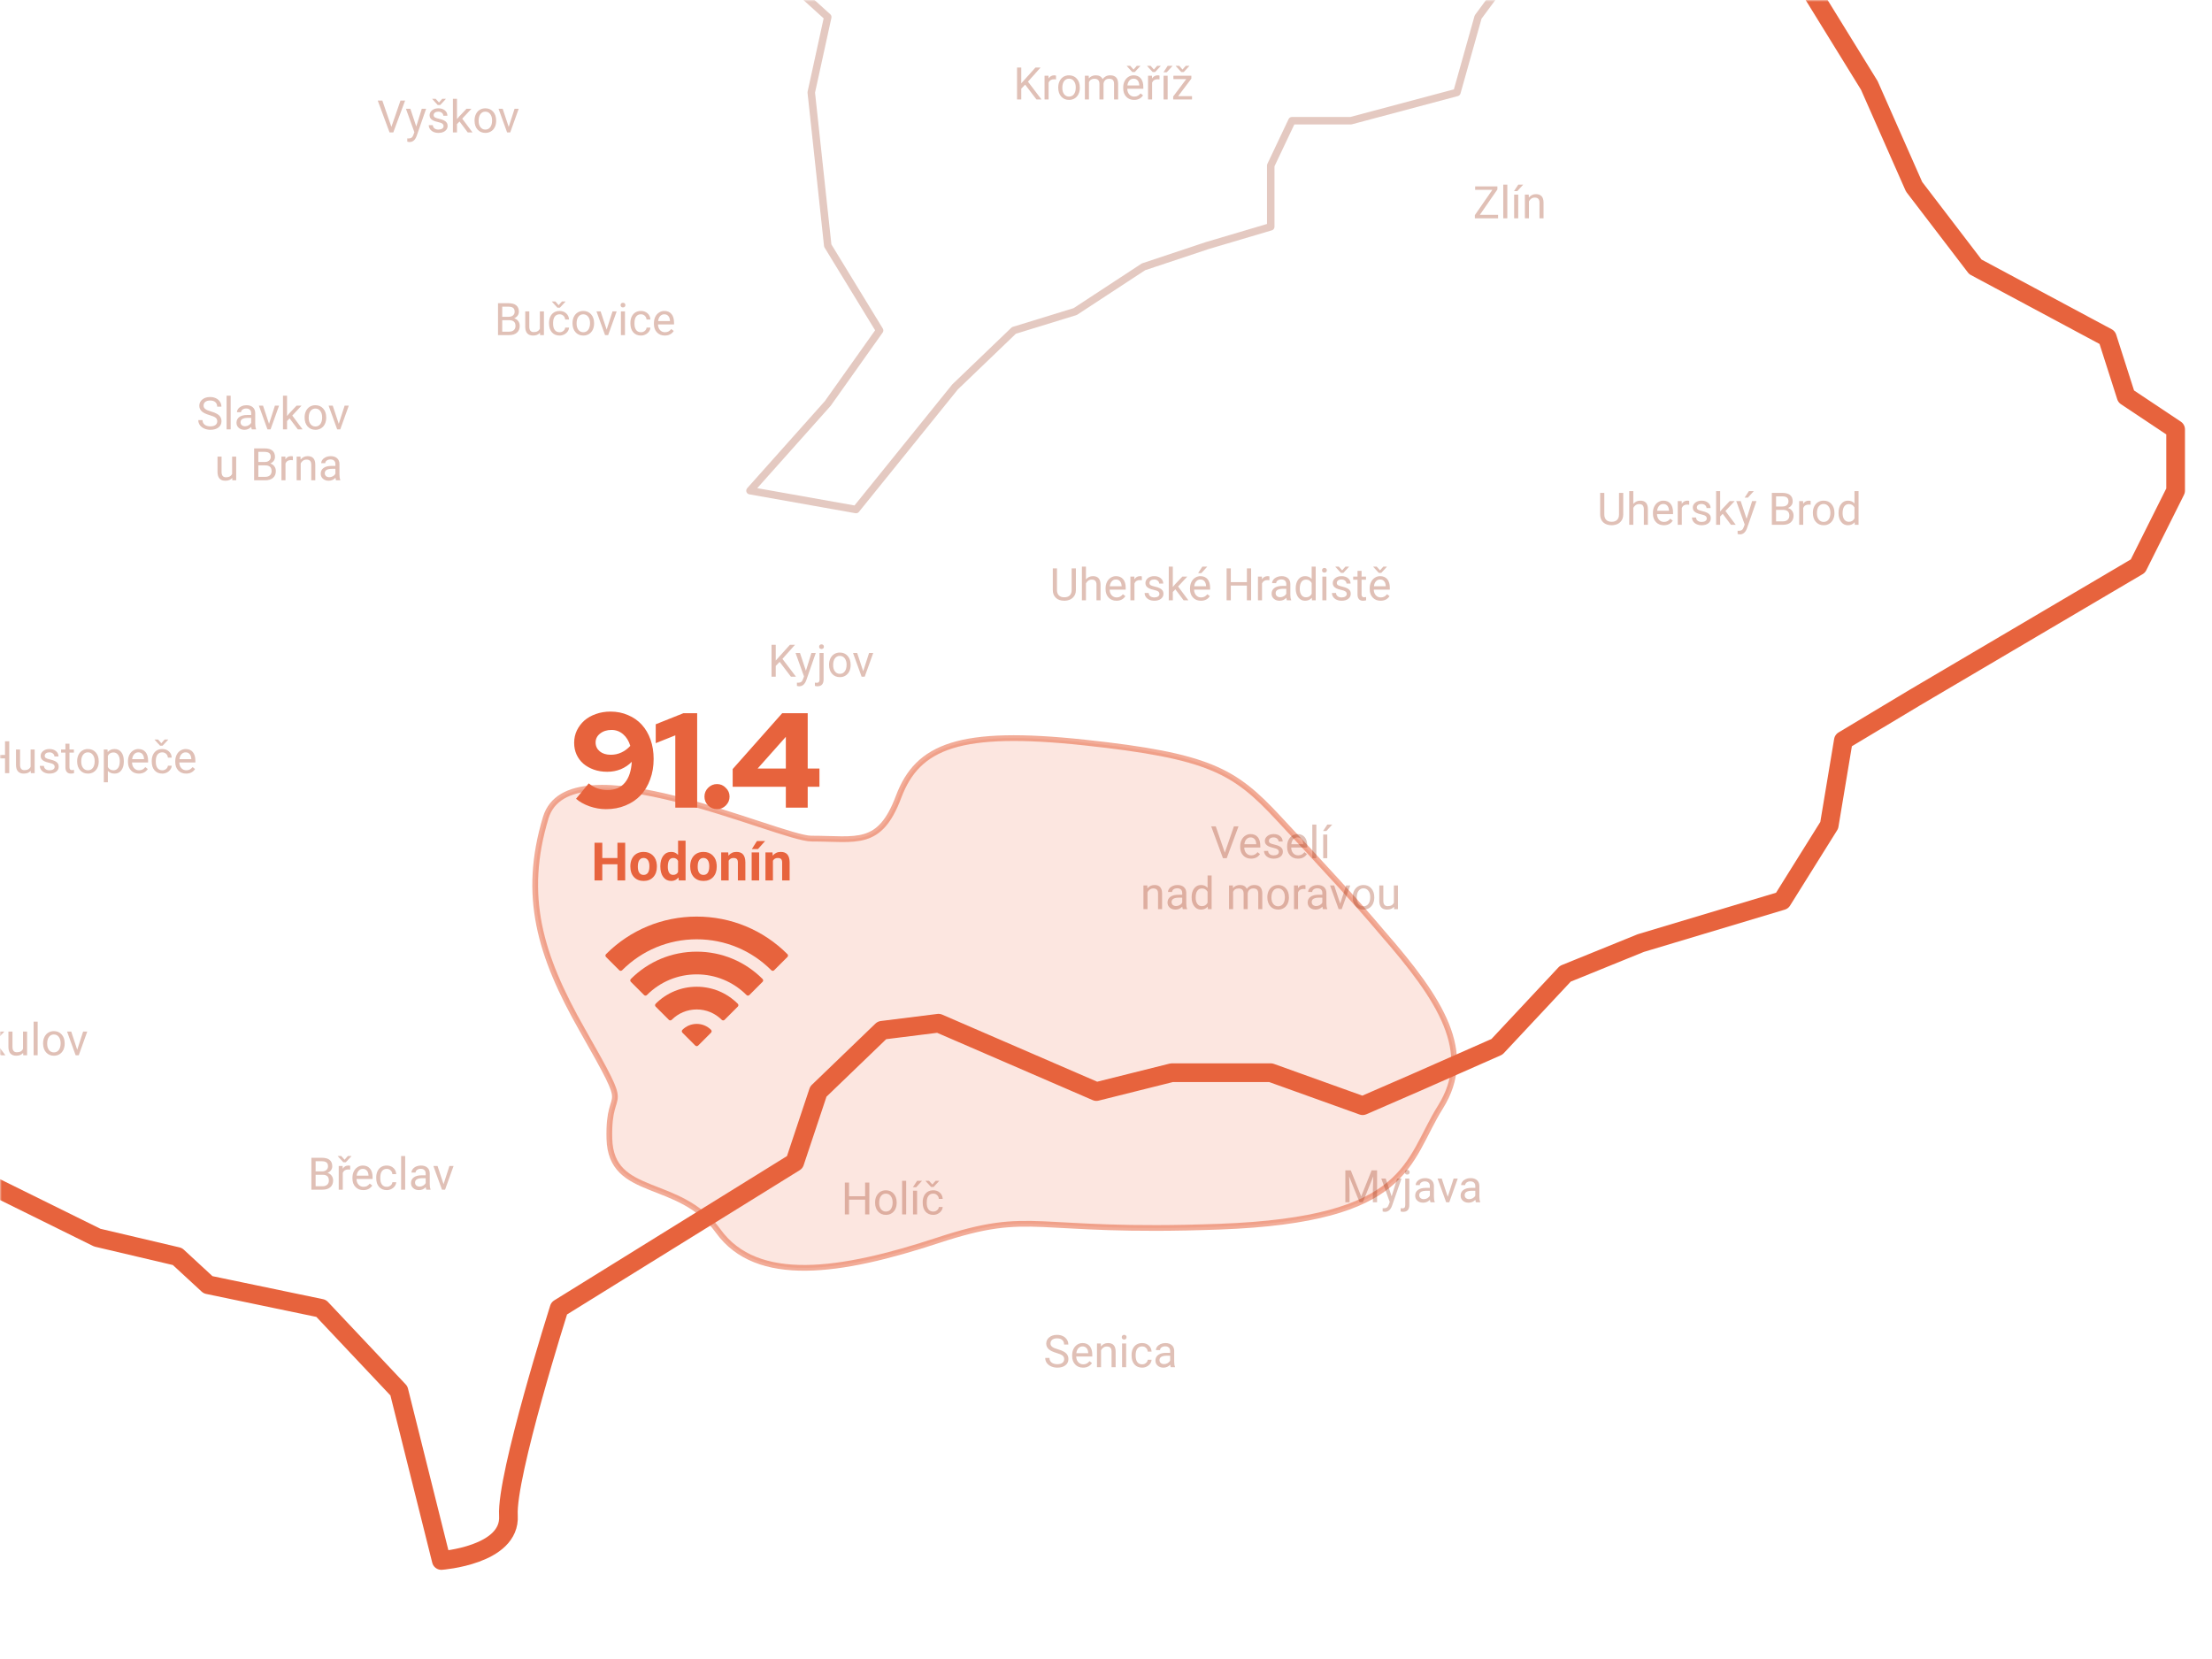 <svg width="608" height="456" viewBox="0 0 608 456" fill="none" xmlns="http://www.w3.org/2000/svg">
<mask id="mask0" style="mask-type:alpha" maskUnits="userSpaceOnUse" x="0" y="0" width="608" height="456">
<rect width="608" height="456" fill="url(#paint0_linear)"/>
</mask>
<g mask="url(#mask0)">
<path d="M395.92 304.295C405.333 289.253 396.083 274.864 379.95 256.392C373.08 248.195 363.338 237.694 351.305 224.775C339.271 211.857 332.389 207.772 298.057 204.092C263.726 200.411 252.25 205.055 247 219C241.75 232.945 235.534 230.499 223 230.5C214.357 230.5 156.467 203.331 150 224.775C143.534 246.219 148.364 262.534 160 283C174.5 308.5 167.056 296.644 167.5 313C167.945 329.355 186.762 323.584 197.393 338.346C208.025 353.108 230.989 349.751 257.737 340.944C284.485 332.137 282.732 339.104 335.235 337.166C387.737 335.228 386.506 319.337 395.92 304.295Z" fill="#E7633D" fill-opacity="0.16" stroke="#E7633D" stroke-opacity="0.53" stroke-width="1.578" stroke-linejoin="round"/>
<path d="M171.845 242H169.71V237.56H165.548V242H163.413V231.64H165.548V235.838H169.71V231.64H171.845V242ZM173.261 238.079C173.261 237.316 173.408 236.635 173.702 236.037C173.996 235.44 174.418 234.977 174.968 234.65C175.524 234.322 176.166 234.159 176.897 234.159C177.936 234.159 178.782 234.477 179.437 235.112C180.096 235.748 180.464 236.611 180.54 237.702L180.554 238.229C180.554 239.41 180.224 240.359 179.565 241.075C178.906 241.787 178.021 242.142 176.911 242.142C175.801 242.142 174.914 241.787 174.25 241.075C173.59 240.363 173.261 239.396 173.261 238.172V238.079ZM175.317 238.229C175.317 238.959 175.455 239.519 175.73 239.908C176.005 240.292 176.399 240.484 176.911 240.484C177.409 240.484 177.798 240.295 178.078 239.915C178.358 239.531 178.498 238.919 178.498 238.079C178.498 237.363 178.358 236.808 178.078 236.414C177.798 236.021 177.404 235.824 176.897 235.824C176.394 235.824 176.005 236.021 175.73 236.414C175.455 236.803 175.317 237.408 175.317 238.229ZM181.5 238.094C181.5 236.893 181.769 235.938 182.305 235.226C182.845 234.515 183.583 234.159 184.517 234.159C185.267 234.159 185.886 234.439 186.375 234.998V231.071H188.438V242H186.581L186.481 241.182C185.969 241.822 185.31 242.142 184.503 242.142C183.597 242.142 182.869 241.787 182.319 241.075C181.773 240.359 181.5 239.365 181.5 238.094ZM183.557 238.243C183.557 238.964 183.683 239.517 183.934 239.901C184.185 240.285 184.551 240.477 185.03 240.477C185.665 240.477 186.114 240.209 186.375 239.673V236.635C186.118 236.099 185.675 235.831 185.044 235.831C184.053 235.831 183.557 236.635 183.557 238.243ZM189.712 238.079C189.712 237.316 189.859 236.635 190.153 236.037C190.447 235.44 190.869 234.977 191.419 234.65C191.974 234.322 192.617 234.159 193.348 234.159C194.387 234.159 195.233 234.477 195.888 235.112C196.547 235.748 196.915 236.611 196.991 237.702L197.005 238.229C197.005 239.41 196.675 240.359 196.016 241.075C195.357 241.787 194.472 242.142 193.362 242.142C192.252 242.142 191.365 241.787 190.701 241.075C190.041 240.363 189.712 239.396 189.712 238.172V238.079ZM191.768 238.229C191.768 238.959 191.906 239.519 192.181 239.908C192.456 240.292 192.85 240.484 193.362 240.484C193.86 240.484 194.249 240.295 194.529 239.915C194.809 239.531 194.949 238.919 194.949 238.079C194.949 237.363 194.809 236.808 194.529 236.414C194.249 236.021 193.855 235.824 193.348 235.824C192.845 235.824 192.456 236.021 192.181 236.414C191.906 236.803 191.768 237.408 191.768 238.229ZM200.164 234.301L200.228 235.19C200.779 234.503 201.516 234.159 202.441 234.159C203.257 234.159 203.864 234.398 204.263 234.877C204.661 235.357 204.865 236.073 204.875 237.026V242H202.818V237.076C202.818 236.64 202.724 236.324 202.534 236.13C202.344 235.931 202.029 235.831 201.587 235.831C201.009 235.831 200.575 236.078 200.285 236.571V242H198.229V234.301H200.164ZM208.66 242H206.604V234.301H208.66V242ZM208.055 231.177H210.297L208.326 233.383H206.654L208.055 231.177ZM212.332 234.301L212.396 235.19C212.946 234.503 213.684 234.159 214.609 234.159C215.425 234.159 216.032 234.398 216.43 234.877C216.829 235.357 217.033 236.073 217.042 237.026V242H214.986V237.076C214.986 236.64 214.891 236.324 214.701 236.13C214.512 235.931 214.196 235.831 213.755 235.831C213.176 235.831 212.742 236.078 212.453 236.571V242H210.396V234.301H212.332Z" fill="#E7633D"/>
<path d="M216.5 262.342C216.481 262.313 216.459 262.287 216.435 262.263C209.775 255.603 200.921 251.936 191.503 251.936C182.086 251.936 173.232 255.602 166.573 262.261C166.47 262.364 166.41 262.505 166.41 262.652C166.41 262.798 166.468 262.938 166.571 263.042L170.217 266.687C170.32 266.791 170.46 266.848 170.606 266.848C170.752 266.848 170.892 266.79 170.995 266.687C176.482 261.2 183.765 258.179 191.503 258.179C199.241 258.179 206.524 261.2 212.011 266.687C212.114 266.79 212.254 266.848 212.4 266.848C212.546 266.848 212.686 266.79 212.789 266.687L216.435 263.041C216.538 262.938 216.596 262.798 216.596 262.652C216.596 262.541 216.562 262.433 216.5 262.342Z" fill="#E7633D"/>
<path d="M191.502 261.577C184.67 261.577 178.239 264.245 173.396 269.089C173.181 269.304 173.181 269.652 173.396 269.867L177.03 273.501C177.133 273.605 177.273 273.663 177.419 273.663C177.565 273.663 177.705 273.605 177.808 273.501C181.472 269.838 186.335 267.82 191.502 267.82C196.669 267.82 201.532 269.838 205.195 273.501C205.298 273.605 205.438 273.663 205.584 273.663C205.73 273.663 205.87 273.605 205.973 273.501L209.608 269.867C209.711 269.764 209.769 269.624 209.769 269.478C209.769 269.332 209.711 269.192 209.608 269.089C204.764 264.245 198.334 261.577 191.502 261.577Z" fill="#E7633D"/>
<path d="M191.504 271.219C187.243 271.219 183.233 272.882 180.212 275.903C180.109 276.006 180.051 276.146 180.051 276.293C180.051 276.439 180.109 276.579 180.212 276.682L183.846 280.316C183.95 280.419 184.09 280.477 184.236 280.477C184.382 280.477 184.522 280.419 184.625 280.316C186.465 278.475 188.908 277.462 191.504 277.462C194.099 277.462 196.543 278.476 198.383 280.316C198.487 280.419 198.626 280.477 198.772 280.477C198.918 280.477 199.058 280.419 199.162 280.316L202.796 276.682C203.011 276.467 203.011 276.118 202.796 275.903C199.775 272.882 195.765 271.219 191.504 271.219Z" fill="#E7633D"/>
<path d="M191.503 281.433C190.015 281.433 188.615 282.012 187.564 283.064C187.349 283.279 187.349 283.628 187.564 283.843L191.114 287.393C191.217 287.497 191.357 287.555 191.503 287.555C191.649 287.555 191.789 287.497 191.892 287.393L195.443 283.843C195.658 283.628 195.658 283.279 195.443 283.064C194.391 282.012 192.992 281.433 191.503 281.433Z" fill="#E7633D"/>
<path d="M167.792 195.589C169.548 195.589 171.155 195.911 172.614 196.554C174.098 197.172 175.359 198.05 176.398 199.187C177.437 200.325 178.24 201.697 178.809 203.305C179.378 204.912 179.662 206.68 179.662 208.609C179.662 210.662 179.341 212.541 178.698 214.247C178.079 215.954 177.202 217.413 176.064 218.624C174.927 219.811 173.542 220.739 171.91 221.407C170.302 222.074 168.522 222.408 166.568 222.408C165.06 222.408 163.551 222.148 162.043 221.629C160.534 221.085 159.298 220.393 158.333 219.552L161.82 215.323C162.587 215.941 163.378 216.399 164.194 216.696C165.035 216.992 165.987 217.141 167.05 217.141C169.053 217.141 170.611 216.485 171.724 215.175C172.862 213.839 173.505 211.911 173.653 209.388C172.812 210.254 171.811 210.934 170.648 211.428C169.486 211.898 168.237 212.133 166.902 212.133C165.567 212.133 164.342 211.935 163.23 211.54C162.117 211.144 161.152 210.6 160.336 209.907C159.545 209.215 158.927 208.387 158.482 207.422C158.037 206.433 157.814 205.357 157.814 204.195C157.814 202.959 158.061 201.821 158.556 200.782C159.075 199.719 159.768 198.804 160.633 198.038C161.523 197.271 162.574 196.677 163.786 196.257C165.023 195.812 166.358 195.589 167.792 195.589ZM167.866 207.459C168.93 207.459 169.907 207.249 170.797 206.829C171.712 206.408 172.528 205.802 173.245 205.011C172.849 203.676 172.194 202.612 171.279 201.821C170.364 201.03 169.301 200.634 168.089 200.634C166.828 200.634 165.777 200.968 164.936 201.636C164.12 202.279 163.712 203.095 163.712 204.084C163.712 205.073 164.095 205.889 164.862 206.532C165.628 207.15 166.63 207.459 167.866 207.459ZM191.626 196.034V222H185.617V202.118L180.238 204.269V199.076L187.842 196.034H191.626ZM197.08 215.509C198.02 215.509 198.824 215.855 199.492 216.547C200.184 217.215 200.53 218.019 200.53 218.958C200.53 219.898 200.184 220.714 199.492 221.407C198.824 222.074 198.02 222.408 197.08 222.408C196.141 222.408 195.325 222.074 194.632 221.407C193.965 220.714 193.631 219.898 193.631 218.958C193.631 218.019 193.965 217.215 194.632 216.547C195.325 215.855 196.141 215.509 197.08 215.509ZM222.009 196.034V211.243H225.236V216.25H222.009V222H216V216.25H201.385V211.391L214.998 196.034H222.009ZM208.247 211.243H216V202.526L208.247 211.243Z" fill="#E7633D"/>
<g opacity="0.45">
<path d="M214.294 181.923L213.222 183.037V186H212.066V177.232H213.222V181.568L217.118 177.232H218.515L215.065 181.104L218.786 186H217.401L214.294 181.923ZM221.514 184.368L223.032 179.484H224.224L221.604 187.006C221.199 188.09 220.555 188.632 219.671 188.632L219.461 188.614L219.045 188.535V187.632L219.346 187.656C219.724 187.656 220.017 187.58 220.225 187.427C220.438 187.275 220.613 186.996 220.749 186.59L220.996 185.928L218.672 179.484H219.888L221.514 184.368ZM226.374 179.484V186.753C226.374 188.005 225.806 188.632 224.67 188.632C224.425 188.632 224.198 188.595 223.989 188.523V187.632C224.118 187.664 224.286 187.68 224.495 187.68C224.744 187.68 224.933 187.612 225.061 187.475C225.194 187.343 225.26 187.11 225.26 186.777V179.484H226.374ZM225.145 177.756C225.145 177.579 225.2 177.429 225.308 177.304C225.42 177.176 225.583 177.111 225.796 177.111C226.013 177.111 226.177 177.174 226.29 177.298C226.402 177.423 226.458 177.575 226.458 177.756C226.458 177.937 226.402 178.087 226.29 178.208C226.177 178.328 226.013 178.388 225.796 178.388C225.579 178.388 225.416 178.328 225.308 178.208C225.2 178.087 225.145 177.937 225.145 177.756ZM227.879 182.682C227.879 182.044 228.004 181.469 228.253 180.96C228.506 180.45 228.855 180.056 229.301 179.779C229.75 179.502 230.262 179.364 230.836 179.364C231.723 179.364 232.44 179.671 232.986 180.285C233.536 180.899 233.811 181.716 233.811 182.736V182.814C233.811 183.449 233.689 184.019 233.444 184.525C233.203 185.026 232.856 185.418 232.402 185.699C231.952 185.98 231.434 186.12 230.848 186.12C229.965 186.12 229.248 185.813 228.698 185.199C228.152 184.585 227.879 183.772 227.879 182.76V182.682ZM229 182.814C229 183.537 229.166 184.117 229.499 184.555C229.837 184.992 230.286 185.211 230.848 185.211C231.414 185.211 231.864 184.99 232.197 184.549C232.53 184.103 232.697 183.481 232.697 182.682C232.697 181.967 232.526 181.389 232.185 180.948C231.848 180.502 231.398 180.279 230.836 180.279C230.286 180.279 229.843 180.498 229.505 180.935C229.168 181.373 229 181.999 229 182.814ZM237.262 184.488L238.876 179.484H240.014L237.677 186H236.828L234.468 179.484H235.606L237.262 184.488Z" fill="#993112" fill-opacity="0.68"/>
<path d="M-16.012 281.291L-13.145 288.445L-10.278 281.291H-8.779V290.059H-9.935V286.644L-9.827 282.959L-12.705 290.059H-13.591L-16.463 282.977L-16.349 286.644V290.059H-17.505V281.291H-16.012ZM-5.702 290.059H-6.816V283.543H-5.702V290.059ZM-6.906 281.814C-6.906 281.634 -6.852 281.481 -6.744 281.357C-6.631 281.232 -6.467 281.17 -6.25 281.17C-6.033 281.17 -5.868 281.232 -5.756 281.357C-5.644 281.481 -5.587 281.634 -5.587 281.814C-5.587 281.995 -5.644 282.146 -5.756 282.266C-5.868 282.387 -6.033 282.447 -6.25 282.447C-6.467 282.447 -6.631 282.387 -6.744 282.266C-6.852 282.146 -6.906 281.995 -6.906 281.814ZM-2.095 287.042L-2.793 287.77V290.059H-3.907V280.809H-2.793V286.403L-2.197 285.687L-0.168 283.543H1.187L-1.348 286.265L1.482 290.059H0.176L-2.095 287.042ZM6.36 289.414C5.927 289.924 5.29 290.179 4.451 290.179C3.757 290.179 3.227 289.978 2.862 289.577C2.5 289.171 2.318 288.573 2.314 287.782V283.543H3.428V287.752C3.428 288.74 3.829 289.234 4.632 289.234C5.483 289.234 6.049 288.916 6.33 288.282V283.543H7.444V290.059H6.384L6.36 289.414ZM10.353 290.059H9.239V280.809H10.353V290.059ZM11.846 286.74C11.846 286.102 11.971 285.528 12.22 285.018C12.473 284.508 12.822 284.115 13.268 283.838C13.717 283.561 14.229 283.422 14.803 283.422C15.69 283.422 16.407 283.729 16.953 284.344C17.503 284.958 17.778 285.775 17.778 286.795V286.873C17.778 287.507 17.656 288.077 17.411 288.583C17.17 289.085 16.823 289.476 16.369 289.757C15.919 290.039 15.401 290.179 14.815 290.179C13.932 290.179 13.215 289.872 12.665 289.258C12.119 288.643 11.846 287.83 11.846 286.819V286.74ZM12.966 286.873C12.966 287.596 13.133 288.176 13.466 288.613C13.803 289.051 14.253 289.27 14.815 289.27C15.381 289.27 15.831 289.049 16.164 288.607C16.497 288.162 16.664 287.539 16.664 286.74C16.664 286.026 16.493 285.448 16.152 285.006C15.815 284.56 15.365 284.338 14.803 284.338C14.253 284.338 13.81 284.556 13.472 284.994C13.135 285.432 12.966 286.058 12.966 286.873ZM21.229 288.547L22.843 283.543H23.981L21.644 290.059H20.795L18.434 283.543H19.573L21.229 288.547Z" fill="#993112" fill-opacity="0.68"/>
<path d="M85.593 327V318.232H88.459C89.411 318.232 90.125 318.429 90.603 318.822C91.085 319.216 91.326 319.798 91.326 320.568C91.326 320.978 91.209 321.341 90.976 321.658C90.743 321.972 90.426 322.215 90.025 322.387C90.499 322.52 90.872 322.773 91.145 323.146C91.422 323.515 91.561 323.957 91.561 324.471C91.561 325.258 91.305 325.876 90.796 326.326C90.286 326.775 89.565 327 88.634 327H85.593ZM86.749 322.899V326.055H88.658C89.196 326.055 89.619 325.916 89.928 325.639C90.242 325.358 90.398 324.973 90.398 324.483C90.398 323.427 89.824 322.899 88.676 322.899H86.749ZM86.749 321.972H88.495C89.001 321.972 89.405 321.845 89.706 321.592C90.011 321.339 90.163 320.996 90.163 320.562C90.163 320.081 90.023 319.731 89.742 319.515C89.461 319.294 89.033 319.183 88.459 319.183H86.749V321.972ZM96.252 321.484C96.083 321.456 95.9 321.442 95.704 321.442C94.973 321.442 94.477 321.753 94.216 322.375V327H93.102V320.484H94.186L94.204 321.237C94.57 320.655 95.087 320.364 95.758 320.364C95.975 320.364 96.139 320.392 96.252 320.448V321.484ZM94.71 318.774L95.613 317.75H96.577V317.81L95.047 319.46H94.367L92.855 317.81V317.75H93.801L94.71 318.774ZM99.865 327.12C98.982 327.12 98.263 326.831 97.709 326.253C97.155 325.671 96.878 324.894 96.878 323.923V323.718C96.878 323.072 97 322.496 97.245 321.99C97.494 321.48 97.839 321.082 98.281 320.797C98.727 320.508 99.208 320.364 99.726 320.364C100.573 320.364 101.232 320.643 101.702 321.201C102.171 321.759 102.406 322.558 102.406 323.598V324.061H97.992C98.008 324.704 98.195 325.224 98.552 325.621C98.913 326.014 99.371 326.211 99.925 326.211C100.318 326.211 100.652 326.131 100.925 325.97C101.198 325.81 101.437 325.597 101.641 325.332L102.322 325.862C101.776 326.701 100.957 327.12 99.865 327.12ZM99.726 321.279C99.277 321.279 98.899 321.444 98.594 321.773C98.289 322.098 98.1 322.556 98.028 323.146H101.292V323.062C101.26 322.496 101.107 322.058 100.834 321.749C100.561 321.436 100.192 321.279 99.726 321.279ZM106.314 326.211C106.712 326.211 107.059 326.091 107.356 325.85C107.653 325.609 107.818 325.308 107.85 324.946H108.904C108.884 325.32 108.755 325.675 108.518 326.012C108.282 326.35 107.964 326.619 107.567 326.819C107.174 327.02 106.756 327.12 106.314 327.12C105.427 327.12 104.721 326.825 104.195 326.235C103.673 325.641 103.412 324.83 103.412 323.802V323.616C103.412 322.981 103.528 322.417 103.761 321.923C103.994 321.43 104.327 321.046 104.761 320.773C105.198 320.5 105.714 320.364 106.308 320.364C107.039 320.364 107.645 320.583 108.127 321.02C108.613 321.458 108.872 322.026 108.904 322.724H107.85C107.818 322.303 107.657 321.958 107.368 321.689C107.083 321.416 106.73 321.279 106.308 321.279C105.742 321.279 105.303 321.484 104.99 321.893C104.68 322.299 104.526 322.887 104.526 323.658V323.869C104.526 324.619 104.68 325.197 104.99 325.603C105.299 326.008 105.74 326.211 106.314 326.211ZM111.367 327H110.253V317.75H111.367V327ZM117.178 327C117.114 326.872 117.062 326.643 117.022 326.313C116.504 326.851 115.885 327.12 115.167 327.12C114.524 327.12 113.997 326.94 113.583 326.578C113.174 326.213 112.969 325.751 112.969 325.193C112.969 324.515 113.226 323.989 113.74 323.616C114.257 323.238 114.984 323.05 115.92 323.05H117.004V322.538C117.004 322.148 116.887 321.839 116.654 321.61C116.421 321.377 116.078 321.261 115.624 321.261C115.227 321.261 114.894 321.361 114.625 321.562C114.356 321.763 114.221 322.006 114.221 322.291H113.101C113.101 321.966 113.216 321.652 113.444 321.351C113.677 321.046 113.99 320.805 114.384 320.629C114.781 320.452 115.217 320.364 115.691 320.364C116.441 320.364 117.03 320.552 117.455 320.93C117.881 321.303 118.102 321.819 118.118 322.477V325.476C118.118 326.075 118.194 326.55 118.346 326.904V327H117.178ZM115.329 326.151C115.679 326.151 116.01 326.061 116.323 325.88C116.636 325.699 116.863 325.464 117.004 325.175V323.838H116.13C114.765 323.838 114.083 324.238 114.083 325.037C114.083 325.386 114.199 325.659 114.432 325.856C114.665 326.053 114.964 326.151 115.329 326.151ZM121.917 325.488L123.531 320.484H124.67L122.333 327H121.484L119.123 320.484H120.261L121.917 325.488Z" fill="#993112" fill-opacity="0.68"/>
<path d="M2.542 212.515H1.38V208.462H-3.04V212.515H-4.197V203.747H-3.04V207.516H1.38V203.747H2.542V212.515ZM8.444 211.87C8.01 212.38 7.374 212.635 6.535 212.635C5.84 212.635 5.31 212.434 4.945 212.033C4.583 211.627 4.401 211.029 4.397 210.238V205.999H5.511V210.208C5.511 211.196 5.912 211.69 6.715 211.69C7.566 211.69 8.132 211.372 8.413 210.738V205.999H9.528V212.515H8.468L8.444 211.87ZM15.02 210.786C15.02 210.485 14.905 210.252 14.676 210.088C14.452 209.919 14.056 209.775 13.49 209.654C12.928 209.534 12.48 209.389 12.147 209.221C11.818 209.052 11.573 208.851 11.412 208.618C11.256 208.386 11.178 208.109 11.178 207.787C11.178 207.253 11.402 206.802 11.852 206.432C12.306 206.063 12.884 205.878 13.586 205.878C14.325 205.878 14.923 206.069 15.381 206.45C15.843 206.832 16.073 207.32 16.073 207.914H14.953C14.953 207.609 14.823 207.346 14.562 207.125C14.305 206.904 13.98 206.794 13.586 206.794C13.181 206.794 12.864 206.882 12.635 207.059C12.406 207.235 12.292 207.466 12.292 207.751C12.292 208.02 12.398 208.223 12.611 208.359C12.824 208.496 13.207 208.626 13.761 208.751C14.319 208.875 14.771 209.024 15.116 209.197C15.461 209.369 15.716 209.578 15.881 209.823C16.049 210.064 16.134 210.359 16.134 210.708C16.134 211.29 15.901 211.758 15.435 212.111C14.97 212.46 14.365 212.635 13.623 212.635C13.101 212.635 12.639 212.543 12.238 212.358C11.836 212.173 11.521 211.916 11.292 211.587C11.067 211.254 10.955 210.895 10.955 210.509H12.069C12.089 210.883 12.238 211.18 12.514 211.401C12.796 211.617 13.165 211.726 13.623 211.726C14.044 211.726 14.381 211.641 14.634 211.473C14.891 211.3 15.02 211.071 15.02 210.786ZM19.096 204.421V205.999H20.313V206.86H19.096V210.901C19.096 211.162 19.151 211.358 19.259 211.491C19.367 211.619 19.552 211.684 19.813 211.684C19.942 211.684 20.118 211.66 20.343 211.611V212.515C20.05 212.595 19.765 212.635 19.488 212.635C18.99 212.635 18.615 212.485 18.362 212.183C18.109 211.882 17.983 211.455 17.983 210.901V206.86H16.796V205.999H17.983V204.421H19.096ZM21.204 209.197C21.204 208.558 21.329 207.984 21.578 207.474C21.831 206.964 22.18 206.571 22.625 206.294C23.075 206.017 23.587 205.878 24.161 205.878C25.048 205.878 25.765 206.186 26.311 206.8C26.861 207.414 27.136 208.231 27.136 209.251V209.329C27.136 209.963 27.014 210.533 26.769 211.039C26.528 211.541 26.18 211.933 25.727 212.214C25.277 212.495 24.759 212.635 24.173 212.635C23.29 212.635 22.573 212.328 22.023 211.714C21.477 211.099 21.204 210.287 21.204 209.275V209.197ZM22.324 209.329C22.324 210.052 22.491 210.632 22.824 211.069C23.161 211.507 23.611 211.726 24.173 211.726C24.739 211.726 25.189 211.505 25.522 211.063C25.855 210.618 26.022 209.995 26.022 209.197C26.022 208.482 25.851 207.904 25.51 207.462C25.173 207.017 24.723 206.794 24.161 206.794C23.611 206.794 23.167 207.013 22.83 207.45C22.493 207.888 22.324 208.514 22.324 209.329ZM34.037 209.329C34.037 210.321 33.81 211.12 33.357 211.726C32.903 212.332 32.289 212.635 31.514 212.635C30.723 212.635 30.101 212.384 29.647 211.882V215.02H28.533V205.999H29.551L29.605 206.721C30.059 206.159 30.689 205.878 31.496 205.878C32.279 205.878 32.897 206.173 33.351 206.764C33.808 207.354 34.037 208.175 34.037 209.227V209.329ZM32.923 209.203C32.923 208.468 32.767 207.888 32.453 207.462C32.14 207.037 31.711 206.824 31.165 206.824C30.49 206.824 29.984 207.123 29.647 207.721V210.835C29.98 211.429 30.49 211.726 31.177 211.726C31.711 211.726 32.134 211.515 32.447 211.093C32.764 210.668 32.923 210.038 32.923 209.203ZM38.162 212.635C37.279 212.635 36.56 212.346 36.006 211.768C35.452 211.186 35.175 210.409 35.175 209.437V209.233C35.175 208.586 35.298 208.01 35.543 207.504C35.792 206.994 36.137 206.597 36.578 206.312C37.024 206.023 37.506 205.878 38.024 205.878C38.871 205.878 39.529 206.157 39.999 206.715C40.469 207.273 40.703 208.072 40.703 209.112V209.576H36.289C36.306 210.218 36.492 210.738 36.849 211.136C37.211 211.529 37.669 211.726 38.222 211.726C38.616 211.726 38.949 211.645 39.222 211.485C39.495 211.324 39.734 211.112 39.939 210.847L40.619 211.376C40.073 212.216 39.254 212.635 38.162 212.635ZM38.024 206.794C37.574 206.794 37.197 206.958 36.892 207.288C36.587 207.613 36.398 208.07 36.325 208.661H39.59V208.576C39.557 208.01 39.405 207.573 39.132 207.263C38.859 206.95 38.489 206.794 38.024 206.794ZM44.612 211.726C45.009 211.726 45.357 211.605 45.654 211.364C45.951 211.124 46.115 210.822 46.148 210.461H47.201C47.181 210.835 47.053 211.19 46.816 211.527C46.579 211.864 46.262 212.133 45.864 212.334C45.471 212.535 45.053 212.635 44.612 212.635C43.725 212.635 43.018 212.34 42.492 211.75C41.97 211.156 41.709 210.345 41.709 209.317V209.13C41.709 208.496 41.826 207.932 42.059 207.438C42.291 206.944 42.625 206.561 43.058 206.288C43.496 206.015 44.012 205.878 44.606 205.878C45.337 205.878 45.943 206.097 46.425 206.535C46.91 206.972 47.169 207.54 47.201 208.239H46.148C46.115 207.817 45.955 207.472 45.666 207.203C45.381 206.93 45.027 206.794 44.606 206.794C44.04 206.794 43.6 206.998 43.287 207.408C42.978 207.813 42.823 208.402 42.823 209.172V209.383C42.823 210.134 42.978 210.712 43.287 211.118C43.596 211.523 44.038 211.726 44.612 211.726ZM44.353 204.289L45.256 203.265H46.22V203.325L44.69 204.975H44.01L42.498 203.325V203.265H43.444L44.353 204.289ZM51.158 212.635C50.275 212.635 49.556 212.346 49.002 211.768C48.448 211.186 48.171 210.409 48.171 209.437V209.233C48.171 208.586 48.293 208.01 48.538 207.504C48.787 206.994 49.132 206.597 49.574 206.312C50.02 206.023 50.501 205.878 51.019 205.878C51.866 205.878 52.525 206.157 52.995 206.715C53.464 207.273 53.699 208.072 53.699 209.112V209.576H49.285C49.301 210.218 49.488 210.738 49.845 211.136C50.206 211.529 50.664 211.726 51.218 211.726C51.611 211.726 51.945 211.645 52.218 211.485C52.491 211.324 52.73 211.112 52.934 210.847L53.615 211.376C53.069 212.216 52.25 212.635 51.158 212.635ZM51.019 206.794C50.57 206.794 50.192 206.958 49.887 207.288C49.582 207.613 49.393 208.07 49.321 208.661H52.585V208.576C52.553 208.01 52.4 207.573 52.127 207.263C51.854 206.95 51.485 206.794 51.019 206.794Z" fill="#993112" fill-opacity="0.68"/>
<path d="M336.659 234.358L339.165 227.125H340.429L337.177 235.894H336.154L332.908 227.125H334.166L336.659 234.358ZM343.874 236.014C342.991 236.014 342.272 235.725 341.718 235.147C341.164 234.565 340.887 233.788 340.887 232.816V232.612C340.887 231.965 341.009 231.389 341.254 230.883C341.503 230.373 341.848 229.976 342.29 229.691C342.736 229.402 343.217 229.257 343.735 229.257C344.582 229.257 345.241 229.536 345.711 230.094C346.18 230.652 346.415 231.451 346.415 232.491V232.955H342.001C342.017 233.597 342.204 234.117 342.561 234.515C342.922 234.908 343.38 235.105 343.934 235.105C344.327 235.105 344.661 235.024 344.934 234.864C345.207 234.703 345.446 234.49 345.65 234.225L346.331 234.755C345.785 235.594 344.966 236.014 343.874 236.014ZM343.735 230.173C343.286 230.173 342.908 230.337 342.603 230.666C342.298 230.992 342.109 231.449 342.037 232.039H345.301V231.955C345.269 231.389 345.116 230.951 344.843 230.642C344.57 230.329 344.201 230.173 343.735 230.173ZM351.504 234.165C351.504 233.864 351.389 233.631 351.16 233.467C350.936 233.298 350.54 233.154 349.974 233.033C349.412 232.913 348.964 232.768 348.631 232.6C348.302 232.431 348.057 232.23 347.897 231.997C347.74 231.764 347.662 231.487 347.662 231.166C347.662 230.632 347.887 230.181 348.336 229.811C348.79 229.442 349.368 229.257 350.07 229.257C350.809 229.257 351.407 229.448 351.865 229.829C352.327 230.211 352.558 230.699 352.558 231.293H351.437C351.437 230.988 351.307 230.725 351.046 230.504C350.789 230.283 350.464 230.173 350.07 230.173C349.665 230.173 349.348 230.261 349.119 230.438C348.89 230.614 348.776 230.845 348.776 231.13C348.776 231.399 348.882 231.602 349.095 231.738C349.308 231.875 349.691 232.005 350.245 232.13C350.803 232.254 351.255 232.403 351.6 232.575C351.945 232.748 352.2 232.957 352.365 233.202C352.533 233.443 352.618 233.738 352.618 234.087C352.618 234.669 352.385 235.137 351.919 235.49C351.454 235.839 350.849 236.014 350.107 236.014C349.585 236.014 349.123 235.922 348.722 235.737C348.32 235.552 348.005 235.295 347.776 234.966C347.551 234.633 347.439 234.274 347.439 233.888H348.553C348.573 234.262 348.722 234.559 348.999 234.779C349.28 234.996 349.649 235.105 350.107 235.105C350.528 235.105 350.865 235.02 351.118 234.852C351.375 234.679 351.504 234.45 351.504 234.165ZM356.773 236.014C355.89 236.014 355.171 235.725 354.617 235.147C354.063 234.565 353.786 233.788 353.786 232.816V232.612C353.786 231.965 353.909 231.389 354.153 230.883C354.402 230.373 354.748 229.976 355.189 229.691C355.635 229.402 356.117 229.257 356.634 229.257C357.482 229.257 358.14 229.536 358.61 230.094C359.079 230.652 359.314 231.451 359.314 232.491V232.955H354.9C354.916 233.597 355.103 234.117 355.46 234.515C355.822 234.908 356.279 235.105 356.833 235.105C357.227 235.105 357.56 235.024 357.833 234.864C358.106 234.703 358.345 234.49 358.549 234.225L359.23 234.755C358.684 235.594 357.865 236.014 356.773 236.014ZM356.634 230.173C356.185 230.173 355.807 230.337 355.502 230.666C355.197 230.992 355.009 231.449 354.936 232.039H358.2V231.955C358.168 231.389 358.016 230.951 357.743 230.642C357.47 230.329 357.1 230.173 356.634 230.173ZM361.819 235.894H360.705V226.644H361.819V235.894ZM364.818 235.894H363.698V229.378H364.818V235.894ZM364.83 226.65H366.179L364.565 228.42H363.668L364.83 226.65ZM315.348 243.378L315.384 244.197C315.881 243.57 316.532 243.257 317.335 243.257C318.712 243.257 319.406 244.034 319.418 245.588V249.894H318.304V245.582C318.3 245.112 318.192 244.765 317.979 244.54C317.77 244.315 317.443 244.203 316.998 244.203C316.636 244.203 316.319 244.299 316.046 244.492C315.773 244.685 315.56 244.937 315.408 245.251V249.894H314.294V243.378H315.348ZM325.121 249.894C325.057 249.765 325.005 249.536 324.965 249.207C324.447 249.745 323.829 250.014 323.11 250.014C322.468 250.014 321.94 249.833 321.526 249.472C321.117 249.107 320.912 248.645 320.912 248.087C320.912 247.408 321.169 246.883 321.683 246.509C322.201 246.132 322.927 245.943 323.863 245.943H324.947V245.431C324.947 245.042 324.83 244.733 324.597 244.504C324.364 244.271 324.021 244.155 323.568 244.155C323.17 244.155 322.837 244.255 322.568 244.456C322.299 244.656 322.164 244.899 322.164 245.184H321.044C321.044 244.859 321.159 244.546 321.388 244.245C321.62 243.94 321.934 243.699 322.327 243.522C322.724 243.346 323.16 243.257 323.634 243.257C324.385 243.257 324.973 243.446 325.398 243.823C325.824 244.197 326.045 244.713 326.061 245.371V248.37C326.061 248.968 326.137 249.444 326.29 249.797V249.894H325.121ZM323.273 249.044C323.622 249.044 323.953 248.954 324.266 248.773C324.579 248.593 324.806 248.358 324.947 248.069V246.732H324.073C322.708 246.732 322.026 247.131 322.026 247.93C322.026 248.28 322.142 248.553 322.375 248.749C322.608 248.946 322.907 249.044 323.273 249.044ZM327.536 246.581C327.536 245.582 327.773 244.779 328.247 244.173C328.72 243.562 329.341 243.257 330.107 243.257C330.87 243.257 331.474 243.518 331.92 244.04V240.644H333.034V249.894H332.01L331.956 249.195C331.511 249.741 330.89 250.014 330.095 250.014C329.341 250.014 328.724 249.705 328.247 249.087C327.773 248.468 327.536 247.661 327.536 246.666V246.581ZM328.65 246.708C328.65 247.447 328.803 248.025 329.108 248.442C329.413 248.86 329.834 249.069 330.372 249.069C331.079 249.069 331.595 248.751 331.92 248.117V245.124C331.587 244.51 331.075 244.203 330.385 244.203C329.839 244.203 329.413 244.414 329.108 244.835C328.803 245.257 328.65 245.881 328.65 246.708ZM338.876 243.378L338.906 244.1C339.383 243.538 340.028 243.257 340.839 243.257C341.75 243.257 342.37 243.607 342.7 244.305C342.916 243.992 343.197 243.739 343.543 243.546C343.892 243.354 344.303 243.257 344.777 243.257C346.206 243.257 346.933 244.014 346.957 245.528V249.894H345.843V245.594C345.843 245.128 345.737 244.781 345.524 244.552C345.311 244.319 344.954 244.203 344.452 244.203C344.038 244.203 343.695 244.327 343.422 244.576C343.149 244.821 342.991 245.152 342.946 245.57V249.894H341.826V245.624C341.826 244.676 341.363 244.203 340.435 244.203C339.705 244.203 339.205 244.514 338.936 245.136V249.894H337.822V243.378H338.876ZM348.348 246.575C348.348 245.937 348.473 245.363 348.722 244.853C348.974 244.343 349.324 243.95 349.769 243.673C350.219 243.396 350.731 243.257 351.305 243.257C352.192 243.257 352.909 243.564 353.455 244.179C354.005 244.793 354.28 245.61 354.28 246.63V246.708C354.28 247.342 354.157 247.912 353.913 248.418C353.672 248.92 353.324 249.311 352.871 249.592C352.421 249.873 351.903 250.014 351.317 250.014C350.434 250.014 349.717 249.707 349.167 249.093C348.621 248.478 348.348 247.665 348.348 246.654V246.575ZM349.468 246.708C349.468 247.431 349.635 248.011 349.968 248.448C350.305 248.886 350.755 249.105 351.317 249.105C351.883 249.105 352.333 248.884 352.666 248.442C352.999 247.997 353.166 247.374 353.166 246.575C353.166 245.861 352.995 245.283 352.654 244.841C352.317 244.395 351.867 244.173 351.305 244.173C350.755 244.173 350.311 244.391 349.974 244.829C349.637 245.267 349.468 245.893 349.468 246.708ZM358.827 244.377C358.658 244.349 358.475 244.335 358.279 244.335C357.548 244.335 357.052 244.646 356.791 245.269V249.894H355.677V243.378H356.761L356.779 244.13C357.144 243.548 357.662 243.257 358.333 243.257C358.549 243.257 358.714 243.285 358.827 243.342V244.377ZM363.638 249.894C363.574 249.765 363.522 249.536 363.482 249.207C362.964 249.745 362.345 250.014 361.627 250.014C360.984 250.014 360.456 249.833 360.043 249.472C359.633 249.107 359.429 248.645 359.429 248.087C359.429 247.408 359.686 246.883 360.2 246.509C360.717 246.132 361.444 245.943 362.379 245.943H363.463V245.431C363.463 245.042 363.347 244.733 363.114 244.504C362.881 244.271 362.538 244.155 362.084 244.155C361.687 244.155 361.354 244.255 361.085 244.456C360.816 244.656 360.681 244.899 360.681 245.184H359.561C359.561 244.859 359.676 244.546 359.904 244.245C360.137 243.94 360.45 243.699 360.844 243.522C361.241 243.346 361.677 243.257 362.151 243.257C362.901 243.257 363.49 243.446 363.915 243.823C364.341 244.197 364.561 244.713 364.578 245.371V248.37C364.578 248.968 364.654 249.444 364.806 249.797V249.894H363.638ZM361.789 249.044C362.139 249.044 362.47 248.954 362.783 248.773C363.096 248.593 363.323 248.358 363.463 248.069V246.732H362.59C361.225 246.732 360.543 247.131 360.543 247.93C360.543 248.28 360.659 248.553 360.892 248.749C361.125 248.946 361.424 249.044 361.789 249.044ZM368.377 248.382L369.991 243.378H371.129L368.793 249.894H367.944L365.583 243.378H366.721L368.377 248.382ZM371.81 246.575C371.81 245.937 371.934 245.363 372.183 244.853C372.436 244.343 372.786 243.95 373.231 243.673C373.681 243.396 374.193 243.257 374.767 243.257C375.654 243.257 376.371 243.564 376.917 244.179C377.467 244.793 377.742 245.61 377.742 246.63V246.708C377.742 247.342 377.619 247.912 377.374 248.418C377.133 248.92 376.786 249.311 376.333 249.592C375.883 249.873 375.365 250.014 374.779 250.014C373.896 250.014 373.179 249.707 372.629 249.093C372.083 248.478 371.81 247.665 371.81 246.654V246.575ZM372.93 246.708C372.93 247.431 373.097 248.011 373.43 248.448C373.767 248.886 374.217 249.105 374.779 249.105C375.345 249.105 375.795 248.884 376.128 248.442C376.461 247.997 376.628 247.374 376.628 246.575C376.628 245.861 376.457 245.283 376.116 244.841C375.778 244.395 375.329 244.173 374.767 244.173C374.217 244.173 373.773 244.391 373.436 244.829C373.099 245.267 372.93 245.893 372.93 246.708ZM383.161 249.249C382.728 249.759 382.092 250.014 381.253 250.014C380.558 250.014 380.028 249.813 379.663 249.412C379.301 249.006 379.119 248.408 379.115 247.617V243.378H380.229V247.587C380.229 248.575 380.63 249.069 381.433 249.069C382.284 249.069 382.85 248.751 383.131 248.117V243.378H384.245V249.894H383.186L383.161 249.249Z" fill="#993112" fill-opacity="0.68"/>
<path d="M446.172 135.479V141.441C446.168 142.268 445.907 142.944 445.389 143.47C444.875 143.996 444.177 144.291 443.294 144.355L442.986 144.368C442.027 144.368 441.262 144.109 440.692 143.591C440.122 143.073 439.833 142.36 439.825 141.453V135.479H440.969V141.417C440.969 142.051 441.144 142.545 441.493 142.898C441.842 143.247 442.34 143.422 442.986 143.422C443.641 143.422 444.141 143.247 444.486 142.898C444.835 142.549 445.01 142.057 445.01 141.423V135.479H446.172ZM448.936 138.52C449.43 137.914 450.072 137.611 450.863 137.611C452.24 137.611 452.935 138.388 452.947 139.941V144.247H451.833V139.935C451.829 139.466 451.72 139.118 451.508 138.893C451.299 138.669 450.972 138.556 450.526 138.556C450.165 138.556 449.847 138.653 449.574 138.845C449.301 139.038 449.089 139.291 448.936 139.604V144.247H447.822V134.997H448.936V138.52ZM457.319 144.368C456.436 144.368 455.717 144.078 455.163 143.5C454.609 142.918 454.332 142.141 454.332 141.17V140.965C454.332 140.319 454.454 139.743 454.699 139.237C454.948 138.727 455.293 138.329 455.735 138.044C456.181 137.755 456.662 137.611 457.18 137.611C458.027 137.611 458.686 137.89 459.156 138.448C459.625 139.006 459.86 139.805 459.86 140.845V141.308H455.446C455.462 141.951 455.649 142.471 456.006 142.868C456.367 143.261 456.825 143.458 457.379 143.458C457.772 143.458 458.106 143.378 458.379 143.217C458.652 143.057 458.891 142.844 459.095 142.579L459.776 143.109C459.23 143.948 458.411 144.368 457.319 144.368ZM457.18 138.526C456.731 138.526 456.353 138.691 456.048 139.02C455.743 139.345 455.554 139.803 455.482 140.393H458.746V140.309C458.714 139.743 458.561 139.305 458.288 138.996C458.015 138.683 457.646 138.526 457.18 138.526ZM464.304 138.731C464.136 138.703 463.953 138.689 463.756 138.689C463.026 138.689 462.53 139 462.269 139.622V144.247H461.155V137.731H462.239L462.257 138.484C462.622 137.902 463.14 137.611 463.811 137.611C464.027 137.611 464.192 137.639 464.304 137.695V138.731ZM469.128 142.519C469.128 142.218 469.014 141.985 468.785 141.82C468.56 141.652 468.164 141.507 467.598 141.387C467.036 141.266 466.589 141.122 466.255 140.953C465.926 140.784 465.681 140.584 465.521 140.351C465.364 140.118 465.286 139.841 465.286 139.52C465.286 138.986 465.511 138.534 465.96 138.165C466.414 137.795 466.992 137.611 467.695 137.611C468.433 137.611 469.032 137.802 469.489 138.183C469.951 138.564 470.182 139.052 470.182 139.646H469.062C469.062 139.341 468.931 139.078 468.67 138.857C468.413 138.637 468.088 138.526 467.695 138.526C467.289 138.526 466.972 138.614 466.743 138.791C466.514 138.968 466.4 139.199 466.4 139.484C466.4 139.753 466.506 139.955 466.719 140.092C466.932 140.228 467.315 140.359 467.869 140.483C468.427 140.608 468.879 140.756 469.224 140.929C469.57 141.102 469.825 141.31 469.989 141.555C470.158 141.796 470.242 142.091 470.242 142.44C470.242 143.023 470.009 143.49 469.543 143.844C469.078 144.193 468.474 144.368 467.731 144.368C467.209 144.368 466.747 144.275 466.346 144.09C465.944 143.906 465.629 143.649 465.4 143.32C465.176 142.986 465.063 142.627 465.063 142.242H466.177C466.197 142.615 466.346 142.912 466.623 143.133C466.904 143.35 467.273 143.458 467.731 143.458C468.152 143.458 468.49 143.374 468.743 143.205C469 143.033 469.128 142.804 469.128 142.519ZM473.512 141.23L472.813 141.959V144.247H471.699V134.997H472.813V140.592L473.41 139.875L475.439 137.731H476.794L474.259 140.453L477.089 144.247H475.782L473.512 141.23ZM480.076 142.615L481.594 137.731H482.786L480.166 145.253C479.761 146.337 479.117 146.879 478.233 146.879L478.023 146.861L477.607 146.782V145.879L477.908 145.903C478.285 145.903 478.579 145.827 478.787 145.674C479 145.522 479.175 145.243 479.311 144.837L479.558 144.175L477.234 137.731H478.45L480.076 142.615ZM480.708 134.997H482.057L480.443 136.768H479.546L480.708 134.997ZM487.019 144.247V135.479H489.886C490.837 135.479 491.552 135.676 492.03 136.069C492.511 136.463 492.752 137.045 492.752 137.816C492.752 138.225 492.636 138.588 492.403 138.906C492.17 139.219 491.853 139.462 491.452 139.634C491.925 139.767 492.299 140.02 492.572 140.393C492.849 140.762 492.987 141.204 492.987 141.718C492.987 142.505 492.732 143.123 492.222 143.573C491.713 144.022 490.992 144.247 490.061 144.247H487.019ZM488.176 140.146V143.302H490.085C490.623 143.302 491.046 143.163 491.355 142.886C491.668 142.605 491.825 142.22 491.825 141.73C491.825 140.674 491.251 140.146 490.103 140.146H488.176ZM488.176 139.219H489.922C490.428 139.219 490.831 139.092 491.132 138.839C491.438 138.586 491.59 138.243 491.59 137.81C491.59 137.328 491.45 136.978 491.169 136.762C490.888 136.541 490.46 136.43 489.886 136.43H488.176V139.219ZM497.678 138.731C497.51 138.703 497.327 138.689 497.13 138.689C496.4 138.689 495.904 139 495.643 139.622V144.247H494.529V137.731H495.613L495.631 138.484C495.996 137.902 496.514 137.611 497.185 137.611C497.401 137.611 497.566 137.639 497.678 137.695V138.731ZM498.293 140.929C498.293 140.291 498.417 139.717 498.666 139.207C498.919 138.697 499.268 138.303 499.714 138.026C500.163 137.749 500.675 137.611 501.249 137.611C502.137 137.611 502.853 137.918 503.399 138.532C503.949 139.146 504.224 139.963 504.224 140.983V141.061C504.224 141.696 504.102 142.266 503.857 142.772C503.616 143.274 503.269 143.665 502.815 143.946C502.366 144.227 501.848 144.368 501.261 144.368C500.378 144.368 499.662 144.06 499.112 143.446C498.566 142.832 498.293 142.019 498.293 141.007V140.929ZM499.413 141.061C499.413 141.784 499.579 142.364 499.913 142.802C500.25 143.239 500.699 143.458 501.261 143.458C501.828 143.458 502.277 143.237 502.61 142.796C502.944 142.35 503.11 141.728 503.11 140.929C503.11 140.214 502.94 139.636 502.598 139.195C502.261 138.749 501.811 138.526 501.249 138.526C500.699 138.526 500.256 138.745 499.919 139.183C499.581 139.62 499.413 140.246 499.413 141.061ZM505.35 140.935C505.35 139.935 505.587 139.132 506.061 138.526C506.535 137.916 507.155 137.611 507.922 137.611C508.685 137.611 509.289 137.872 509.734 138.394V134.997H510.849V144.247H509.825L509.771 143.549C509.325 144.095 508.705 144.368 507.91 144.368C507.155 144.368 506.539 144.058 506.061 143.44C505.587 142.822 505.35 142.015 505.35 141.019V140.935ZM506.465 141.061C506.465 141.8 506.617 142.378 506.922 142.796C507.227 143.213 507.649 143.422 508.187 143.422C508.893 143.422 509.409 143.105 509.734 142.471V139.478C509.401 138.863 508.889 138.556 508.199 138.556C507.653 138.556 507.227 138.767 506.922 139.189C506.617 139.61 506.465 140.234 506.465 141.061Z" fill="#993112" fill-opacity="0.68"/>
<path d="M406.754 59.054H411.77V60H405.387V59.133L410.192 52.183H405.465V51.232H411.577V52.081L406.754 59.054ZM414.305 60H413.191V50.75H414.305V60ZM417.304 60H416.184V53.484H417.304V60ZM417.316 50.756H418.665L417.051 52.527H416.154L417.316 50.756ZM420.195 53.484L420.231 54.303C420.729 53.677 421.379 53.364 422.182 53.364C423.559 53.364 424.254 54.141 424.266 55.694V60H423.152V55.688C423.148 55.218 423.039 54.871 422.826 54.646C422.618 54.422 422.29 54.309 421.845 54.309C421.484 54.309 421.166 54.406 420.893 54.598C420.62 54.791 420.408 55.044 420.255 55.357V60H419.141V53.484H420.195Z" fill="#993112" fill-opacity="0.68"/>
<path d="M295.725 156.232V162.194C295.721 163.021 295.46 163.697 294.942 164.223C294.428 164.749 293.729 165.044 292.846 165.108L292.539 165.12C291.579 165.12 290.815 164.861 290.245 164.344C289.674 163.826 289.385 163.113 289.377 162.206V156.232H290.522V162.17C290.522 162.804 290.696 163.298 291.045 163.651C291.395 164 291.893 164.175 292.539 164.175C293.193 164.175 293.693 164 294.038 163.651C294.388 163.302 294.562 162.81 294.562 162.176V156.232H295.725ZM298.489 159.273C298.982 158.667 299.625 158.364 300.416 158.364C301.793 158.364 302.487 159.141 302.499 160.694V165H301.385V160.688C301.381 160.219 301.273 159.871 301.06 159.646C300.851 159.422 300.524 159.309 300.078 159.309C299.717 159.309 299.4 159.406 299.127 159.598C298.854 159.791 298.641 160.044 298.489 160.357V165H297.375V155.75H298.489V159.273ZM306.871 165.12C305.988 165.12 305.269 164.831 304.715 164.253C304.161 163.671 303.884 162.894 303.884 161.923V161.718C303.884 161.072 304.007 160.496 304.252 159.99C304.501 159.48 304.846 159.082 305.288 158.797C305.733 158.508 306.215 158.364 306.733 158.364C307.58 158.364 308.238 158.643 308.708 159.201C309.178 159.759 309.413 160.558 309.413 161.598V162.061H304.998C305.015 162.704 305.201 163.224 305.559 163.621C305.92 164.014 306.378 164.211 306.932 164.211C307.325 164.211 307.658 164.131 307.931 163.97C308.204 163.81 308.443 163.597 308.648 163.332L309.328 163.862C308.782 164.701 307.963 165.12 306.871 165.12ZM306.733 159.279C306.283 159.279 305.906 159.444 305.601 159.773C305.296 160.098 305.107 160.556 305.035 161.146H308.299V161.062C308.266 160.496 308.114 160.058 307.841 159.749C307.568 159.436 307.199 159.279 306.733 159.279ZM313.857 159.484C313.688 159.456 313.506 159.442 313.309 159.442C312.578 159.442 312.082 159.753 311.821 160.375V165H310.707V158.484H311.791L311.809 159.237C312.175 158.655 312.693 158.364 313.363 158.364C313.58 158.364 313.744 158.392 313.857 158.448V159.484ZM318.68 163.272C318.68 162.971 318.566 162.738 318.337 162.573C318.112 162.405 317.717 162.26 317.151 162.14C316.589 162.019 316.141 161.875 315.808 161.706C315.479 161.537 315.234 161.337 315.073 161.104C314.917 160.871 314.838 160.594 314.838 160.273C314.838 159.739 315.063 159.287 315.513 158.918C315.967 158.548 316.545 158.364 317.247 158.364C317.986 158.364 318.584 158.554 319.042 158.936C319.504 159.317 319.734 159.805 319.734 160.399H318.614C318.614 160.094 318.484 159.831 318.223 159.61C317.966 159.389 317.641 159.279 317.247 159.279C316.842 159.279 316.525 159.367 316.296 159.544C316.067 159.721 315.953 159.952 315.953 160.237C315.953 160.506 316.059 160.708 316.272 160.845C316.484 160.981 316.868 161.112 317.422 161.236C317.98 161.361 318.432 161.509 318.777 161.682C319.122 161.854 319.377 162.063 319.542 162.308C319.71 162.549 319.795 162.844 319.795 163.193C319.795 163.776 319.562 164.243 319.096 164.597C318.63 164.946 318.026 165.12 317.283 165.12C316.761 165.12 316.3 165.028 315.898 164.843C315.497 164.659 315.182 164.402 314.953 164.073C314.728 163.739 314.616 163.38 314.616 162.995H315.73C315.75 163.368 315.898 163.665 316.175 163.886C316.456 164.103 316.826 164.211 317.283 164.211C317.705 164.211 318.042 164.127 318.295 163.958C318.552 163.786 318.68 163.557 318.68 163.272ZM323.065 161.983L322.366 162.712V165H321.252V155.75H322.366V161.345L322.962 160.628L324.992 158.484H326.347L323.811 161.206L326.642 165H325.335L323.065 161.983ZM330.08 165.12C329.197 165.12 328.478 164.831 327.924 164.253C327.37 163.671 327.093 162.894 327.093 161.923V161.718C327.093 161.072 327.216 160.496 327.461 159.99C327.71 159.48 328.055 159.082 328.496 158.797C328.942 158.508 329.424 158.364 329.942 158.364C330.789 158.364 331.447 158.643 331.917 159.201C332.387 159.759 332.621 160.558 332.621 161.598V162.061H328.207C328.223 162.704 328.41 163.224 328.767 163.621C329.129 164.014 329.586 164.211 330.14 164.211C330.534 164.211 330.867 164.131 331.14 163.97C331.413 163.81 331.652 163.597 331.857 163.332L332.537 163.862C331.991 164.701 331.172 165.12 330.08 165.12ZM329.942 159.279C329.492 159.279 329.115 159.444 328.81 159.773C328.504 160.098 328.316 160.556 328.243 161.146H331.507V161.062C331.475 160.496 331.323 160.058 331.05 159.749C330.777 159.436 330.407 159.279 329.942 159.279ZM330.484 155.75H331.833L330.219 157.521H329.321L330.484 155.75ZM343.889 165H342.726V160.947H338.306V165H337.15V156.232H338.306V160.002H342.726V156.232H343.889V165ZM348.917 159.484C348.748 159.456 348.566 159.442 348.369 159.442C347.638 159.442 347.143 159.753 346.882 160.375V165H345.768V158.484H346.852L346.87 159.237C347.235 158.655 347.753 158.364 348.423 158.364C348.64 158.364 348.805 158.392 348.917 158.448V159.484ZM353.729 165C353.664 164.872 353.612 164.643 353.572 164.313C353.054 164.851 352.436 165.12 351.717 165.12C351.075 165.12 350.547 164.94 350.134 164.578C349.724 164.213 349.519 163.751 349.519 163.193C349.519 162.515 349.776 161.989 350.29 161.616C350.808 161.238 351.535 161.05 352.47 161.05H353.554V160.538C353.554 160.148 353.438 159.839 353.205 159.61C352.972 159.377 352.629 159.261 352.175 159.261C351.778 159.261 351.444 159.361 351.175 159.562C350.906 159.763 350.772 160.006 350.772 160.291H349.652C349.652 159.966 349.766 159.652 349.995 159.351C350.228 159.046 350.541 158.805 350.934 158.629C351.332 158.452 351.767 158.364 352.241 158.364C352.992 158.364 353.58 158.552 354.006 158.93C354.431 159.303 354.652 159.819 354.668 160.477V163.476C354.668 164.075 354.744 164.55 354.897 164.904V165H353.729ZM351.88 164.151C352.229 164.151 352.56 164.061 352.874 163.88C353.187 163.699 353.414 163.464 353.554 163.175V161.838H352.681C351.316 161.838 350.633 162.238 350.633 163.037C350.633 163.386 350.75 163.659 350.983 163.856C351.215 164.053 351.515 164.151 351.88 164.151ZM356.143 161.688C356.143 160.688 356.38 159.885 356.854 159.279C357.328 158.669 357.948 158.364 358.715 158.364C359.478 158.364 360.082 158.625 360.528 159.147V155.75H361.642V165H360.618L360.564 164.301C360.118 164.847 359.498 165.12 358.703 165.12C357.948 165.12 357.332 164.811 356.854 164.193C356.38 163.575 356.143 162.768 356.143 161.772V161.688ZM357.258 161.814C357.258 162.553 357.41 163.131 357.715 163.549C358.02 163.966 358.442 164.175 358.98 164.175C359.686 164.175 360.202 163.858 360.528 163.224V160.231C360.194 159.616 359.682 159.309 358.992 159.309C358.446 159.309 358.02 159.52 357.715 159.942C357.41 160.363 357.258 160.987 357.258 161.814ZM364.586 165H363.472V158.484H364.586V165ZM363.382 156.756C363.382 156.575 363.436 156.423 363.545 156.298C363.657 156.174 363.822 156.111 364.038 156.111C364.255 156.111 364.42 156.174 364.532 156.298C364.645 156.423 364.701 156.575 364.701 156.756C364.701 156.937 364.645 157.087 364.532 157.208C364.42 157.328 364.255 157.388 364.038 157.388C363.822 157.388 363.657 157.328 363.545 157.208C363.436 157.087 363.382 156.937 363.382 156.756ZM370.169 163.272C370.169 162.971 370.054 162.738 369.826 162.573C369.601 162.405 369.205 162.26 368.639 162.14C368.077 162.019 367.629 161.875 367.296 161.706C366.967 161.537 366.722 161.337 366.562 161.104C366.405 160.871 366.327 160.594 366.327 160.273C366.327 159.739 366.552 159.287 367.001 158.918C367.455 158.548 368.033 158.364 368.736 158.364C369.474 158.364 370.072 158.554 370.53 158.936C370.992 159.317 371.223 159.805 371.223 160.399H370.103C370.103 160.094 369.972 159.831 369.711 159.61C369.454 159.389 369.129 159.279 368.736 159.279C368.33 159.279 368.013 159.367 367.784 159.544C367.555 159.721 367.441 159.952 367.441 160.237C367.441 160.506 367.547 160.708 367.76 160.845C367.973 160.981 368.356 161.112 368.91 161.236C369.468 161.361 369.92 161.509 370.265 161.682C370.61 161.854 370.865 162.063 371.03 162.308C371.199 162.549 371.283 162.844 371.283 163.193C371.283 163.776 371.05 164.243 370.584 164.597C370.119 164.946 369.514 165.12 368.772 165.12C368.25 165.12 367.788 165.028 367.387 164.843C366.985 164.659 366.67 164.402 366.441 164.073C366.216 163.739 366.104 163.38 366.104 162.995H367.218C367.238 163.368 367.387 163.665 367.664 163.886C367.945 164.103 368.314 164.211 368.772 164.211C369.193 164.211 369.53 164.127 369.783 163.958C370.04 163.786 370.169 163.557 370.169 163.272ZM368.91 156.774L369.813 155.75H370.777V155.81L369.247 157.46H368.567L367.055 155.81V155.75H368.001L368.91 156.774ZM374.246 156.906V158.484H375.462V159.345H374.246V163.386C374.246 163.647 374.3 163.844 374.408 163.976C374.517 164.105 374.701 164.169 374.962 164.169C375.091 164.169 375.267 164.145 375.492 164.097V165C375.199 165.08 374.914 165.12 374.637 165.12C374.139 165.12 373.764 164.97 373.511 164.669C373.258 164.368 373.132 163.94 373.132 163.386V159.345H371.945V158.484H373.132V156.906H374.246ZM379.473 165.12C378.59 165.12 377.871 164.831 377.317 164.253C376.763 163.671 376.486 162.894 376.486 161.923V161.718C376.486 161.072 376.608 160.496 376.853 159.99C377.102 159.48 377.447 159.082 377.889 158.797C378.335 158.508 378.816 158.364 379.334 158.364C380.181 158.364 380.84 158.643 381.309 159.201C381.779 159.759 382.014 160.558 382.014 161.598V162.061H377.6C377.616 162.704 377.803 163.224 378.16 163.621C378.521 164.014 378.979 164.211 379.533 164.211C379.926 164.211 380.26 164.131 380.533 163.97C380.806 163.81 381.045 163.597 381.249 163.332L381.93 163.862C381.384 164.701 380.565 165.12 379.473 165.12ZM379.334 159.279C378.885 159.279 378.507 159.444 378.202 159.773C377.897 160.098 377.708 160.556 377.636 161.146H380.9V161.062C380.868 160.496 380.715 160.058 380.442 159.749C380.169 159.436 379.8 159.279 379.334 159.279ZM379.322 156.774L380.226 155.75H381.189V155.81L379.659 157.46H378.979L377.467 155.81V155.75H378.413L379.322 156.774Z" fill="#993112" fill-opacity="0.68"/>
<path d="M136.888 92.109V83.341H139.754C140.706 83.341 141.42 83.538 141.898 83.931C142.38 84.325 142.621 84.907 142.621 85.678C142.621 86.087 142.504 86.451 142.272 86.768C142.039 87.081 141.722 87.324 141.32 87.496C141.794 87.629 142.167 87.882 142.44 88.255C142.717 88.625 142.856 89.066 142.856 89.58C142.856 90.367 142.601 90.985 142.091 91.435C141.581 91.885 140.86 92.109 139.929 92.109H136.888ZM138.044 88.008V91.164H139.953C140.491 91.164 140.915 91.025 141.224 90.748C141.537 90.467 141.693 90.082 141.693 89.592C141.693 88.536 141.119 88.008 139.971 88.008H138.044ZM138.044 87.081H139.79C140.296 87.081 140.7 86.954 141.001 86.702C141.306 86.449 141.459 86.105 141.459 85.672C141.459 85.19 141.318 84.841 141.037 84.624C140.756 84.403 140.328 84.293 139.754 84.293H138.044V87.081ZM148.42 91.465C147.986 91.975 147.35 92.23 146.511 92.23C145.816 92.23 145.287 92.029 144.921 91.628C144.56 91.222 144.377 90.624 144.373 89.833V85.594H145.487V89.803C145.487 90.791 145.889 91.284 146.692 91.284C147.543 91.284 148.109 90.967 148.39 90.333V85.594H149.504V92.109H148.444L148.42 91.465ZM153.816 91.32C154.213 91.32 154.56 91.2 154.858 90.959C155.155 90.718 155.319 90.417 155.351 90.056H156.405C156.385 90.429 156.257 90.784 156.02 91.122C155.783 91.459 155.466 91.728 155.068 91.929C154.675 92.129 154.257 92.23 153.816 92.23C152.928 92.23 152.222 91.935 151.696 91.345C151.174 90.75 150.913 89.939 150.913 88.912V88.725C150.913 88.091 151.03 87.527 151.262 87.033C151.495 86.539 151.828 86.156 152.262 85.883C152.7 85.61 153.216 85.473 153.81 85.473C154.54 85.473 155.147 85.692 155.628 86.129C156.114 86.567 156.373 87.135 156.405 87.834H155.351C155.319 87.412 155.159 87.067 154.87 86.798C154.585 86.525 154.231 86.388 153.81 86.388C153.244 86.388 152.804 86.593 152.491 87.003C152.182 87.408 152.027 87.996 152.027 88.767V88.978C152.027 89.729 152.182 90.307 152.491 90.712C152.8 91.118 153.242 91.32 153.816 91.32ZM153.557 83.883L154.46 82.86H155.424V82.92L153.894 84.57H153.214L151.702 82.92V82.86H152.647L153.557 83.883ZM157.363 88.791C157.363 88.153 157.487 87.579 157.736 87.069C157.989 86.559 158.338 86.166 158.784 85.889C159.234 85.612 159.745 85.473 160.32 85.473C161.207 85.473 161.923 85.78 162.469 86.394C163.019 87.009 163.294 87.826 163.294 88.845V88.924C163.294 89.558 163.172 90.128 162.927 90.634C162.686 91.136 162.339 91.527 161.885 91.808C161.436 92.089 160.918 92.23 160.332 92.23C159.448 92.23 158.732 91.923 158.182 91.308C157.636 90.694 157.363 89.881 157.363 88.87V88.791ZM158.483 88.924C158.483 89.646 158.649 90.227 158.983 90.664C159.32 91.102 159.769 91.32 160.332 91.32C160.898 91.32 161.347 91.1 161.68 90.658C162.014 90.212 162.18 89.59 162.18 88.791C162.18 88.077 162.01 87.499 161.668 87.057C161.331 86.611 160.882 86.388 160.32 86.388C159.769 86.388 159.326 86.607 158.989 87.045C158.651 87.483 158.483 88.109 158.483 88.924ZM166.745 90.598L168.359 85.594H169.497L167.161 92.109H166.311L163.951 85.594H165.089L166.745 90.598ZM171.779 92.109H170.665V85.594H171.779V92.109ZM170.575 83.865C170.575 83.685 170.629 83.532 170.738 83.408C170.85 83.283 171.015 83.221 171.231 83.221C171.448 83.221 171.613 83.283 171.725 83.408C171.838 83.532 171.894 83.685 171.894 83.865C171.894 84.046 171.838 84.196 171.725 84.317C171.613 84.437 171.448 84.498 171.231 84.498C171.015 84.498 170.85 84.437 170.738 84.317C170.629 84.196 170.575 84.046 170.575 83.865ZM176.182 91.32C176.579 91.32 176.926 91.2 177.223 90.959C177.52 90.718 177.685 90.417 177.717 90.056H178.771C178.751 90.429 178.622 90.784 178.386 91.122C178.149 91.459 177.832 91.728 177.434 91.929C177.041 92.129 176.623 92.23 176.182 92.23C175.294 92.23 174.588 91.935 174.062 91.345C173.54 90.75 173.279 89.939 173.279 88.912V88.725C173.279 88.091 173.395 87.527 173.628 87.033C173.861 86.539 174.194 86.156 174.628 85.883C175.065 85.61 175.581 85.473 176.175 85.473C176.906 85.473 177.512 85.692 177.994 86.129C178.48 86.567 178.739 87.135 178.771 87.834H177.717C177.685 87.412 177.524 87.067 177.235 86.798C176.95 86.525 176.597 86.388 176.175 86.388C175.609 86.388 175.17 86.593 174.857 87.003C174.548 87.408 174.393 87.996 174.393 88.767V88.978C174.393 89.729 174.548 90.307 174.857 90.712C175.166 91.118 175.607 91.32 176.182 91.32ZM182.727 92.23C181.844 92.23 181.126 91.941 180.572 91.363C180.018 90.781 179.741 90.004 179.741 89.032V88.827C179.741 88.181 179.863 87.605 180.108 87.099C180.357 86.589 180.702 86.192 181.144 85.907C181.589 85.618 182.071 85.473 182.589 85.473C183.436 85.473 184.094 85.752 184.564 86.31C185.034 86.868 185.269 87.667 185.269 88.707V89.171H180.855C180.871 89.813 181.057 90.333 181.415 90.73C181.776 91.124 182.234 91.32 182.788 91.32C183.181 91.32 183.514 91.24 183.787 91.08C184.06 90.919 184.299 90.706 184.504 90.441L185.184 90.971C184.638 91.81 183.819 92.23 182.727 92.23ZM182.589 86.388C182.139 86.388 181.762 86.553 181.457 86.882C181.152 87.207 180.963 87.665 180.891 88.255H184.155V88.171C184.123 87.605 183.97 87.167 183.697 86.858C183.424 86.545 183.055 86.388 182.589 86.388Z" fill="#993112" fill-opacity="0.68"/>
<path d="M57.625 114.107C56.633 113.822 55.91 113.473 55.457 113.06C55.007 112.642 54.782 112.128 54.782 111.518C54.782 110.827 55.057 110.257 55.607 109.808C56.161 109.354 56.88 109.127 57.763 109.127C58.365 109.127 58.901 109.244 59.371 109.476C59.845 109.709 60.21 110.03 60.467 110.44C60.728 110.849 60.858 111.297 60.858 111.783H59.696C59.696 111.253 59.528 110.837 59.19 110.536C58.853 110.231 58.377 110.079 57.763 110.079C57.193 110.079 56.748 110.205 56.426 110.458C56.109 110.707 55.951 111.054 55.951 111.5C55.951 111.857 56.101 112.16 56.402 112.409C56.707 112.654 57.223 112.879 57.95 113.084C58.681 113.288 59.251 113.515 59.66 113.764C60.074 114.009 60.379 114.296 60.575 114.625C60.776 114.954 60.877 115.342 60.877 115.787C60.877 116.498 60.6 117.068 60.046 117.498C59.492 117.923 58.751 118.136 57.824 118.136C57.221 118.136 56.659 118.022 56.137 117.793C55.615 117.56 55.212 117.243 54.927 116.841C54.646 116.44 54.505 115.984 54.505 115.474H55.668C55.668 116.004 55.862 116.424 56.252 116.733C56.645 117.038 57.169 117.191 57.824 117.191C58.434 117.191 58.901 117.066 59.227 116.817C59.552 116.568 59.714 116.229 59.714 115.8C59.714 115.37 59.564 115.039 59.263 114.806C58.962 114.569 58.416 114.336 57.625 114.107ZM63.4 118.016H62.286V108.766H63.4V118.016ZM69.211 118.016C69.147 117.887 69.095 117.658 69.055 117.329C68.537 117.867 67.918 118.136 67.2 118.136C66.557 118.136 66.029 117.955 65.616 117.594C65.206 117.229 65.002 116.767 65.002 116.209C65.002 115.531 65.259 115.005 65.772 114.631C66.29 114.254 67.017 114.065 67.953 114.065H69.037V113.553C69.037 113.164 68.92 112.855 68.687 112.626C68.454 112.393 68.111 112.277 67.657 112.277C67.26 112.277 66.927 112.377 66.658 112.578C66.389 112.778 66.254 113.021 66.254 113.306H65.134C65.134 112.981 65.249 112.668 65.477 112.367C65.71 112.062 66.023 111.821 66.417 111.644C66.814 111.468 67.25 111.379 67.724 111.379C68.474 111.379 69.062 111.568 69.488 111.945C69.914 112.319 70.135 112.835 70.15 113.493V116.492C70.15 117.09 70.227 117.566 70.379 117.919V118.016H69.211ZM67.362 117.167C67.712 117.167 68.043 117.076 68.356 116.896C68.669 116.715 68.896 116.48 69.037 116.191V114.854H68.163C66.798 114.854 66.116 115.254 66.116 116.052C66.116 116.402 66.232 116.675 66.465 116.871C66.698 117.068 66.997 117.167 67.362 117.167ZM73.95 116.504L75.564 111.5H76.703L74.366 118.016H73.517L71.156 111.5H72.294L73.95 116.504ZM79.593 114.999L78.894 115.727V118.016H77.78V108.766H78.894V114.36L79.491 113.644L81.52 111.5H82.875L80.34 114.222L83.17 118.016H81.863L79.593 114.999ZM83.73 114.697C83.73 114.059 83.855 113.485 84.103 112.975C84.356 112.465 84.706 112.072 85.151 111.795C85.601 111.518 86.113 111.379 86.687 111.379C87.574 111.379 88.291 111.686 88.837 112.301C89.387 112.915 89.662 113.732 89.662 114.752V114.83C89.662 115.464 89.539 116.034 89.294 116.54C89.054 117.042 88.706 117.433 88.253 117.715C87.803 117.996 87.285 118.136 86.699 118.136C85.816 118.136 85.099 117.829 84.549 117.215C84.003 116.6 83.73 115.787 83.73 114.776V114.697ZM84.85 114.83C84.85 115.553 85.017 116.133 85.35 116.57C85.687 117.008 86.137 117.227 86.699 117.227C87.265 117.227 87.715 117.006 88.048 116.564C88.381 116.119 88.548 115.496 88.548 114.697C88.548 113.983 88.377 113.405 88.036 112.963C87.699 112.518 87.249 112.295 86.687 112.295C86.137 112.295 85.693 112.514 85.356 112.951C85.019 113.389 84.85 114.015 84.85 114.83ZM93.112 116.504L94.726 111.5H95.865L93.528 118.016H92.679L90.318 111.5H91.456L93.112 116.504ZM63.833 131.371C63.4 131.881 62.764 132.136 61.924 132.136C61.23 132.136 60.7 131.935 60.335 131.534C59.973 131.128 59.791 130.53 59.787 129.739V125.5H60.901V129.709C60.901 130.697 61.302 131.191 62.105 131.191C62.956 131.191 63.522 130.873 63.803 130.239V125.5H64.917V132.016H63.858L63.833 131.371ZM69.849 132.016V123.248H72.716C73.667 123.248 74.382 123.444 74.86 123.838C75.341 124.231 75.582 124.813 75.582 125.584C75.582 125.994 75.466 126.357 75.233 126.674C75 126.987 74.683 127.23 74.282 127.403C74.755 127.535 75.129 127.788 75.402 128.162C75.679 128.531 75.817 128.972 75.817 129.486C75.817 130.273 75.562 130.892 75.052 131.341C74.543 131.791 73.822 132.016 72.891 132.016H69.849ZM71.006 127.915V131.07H72.915C73.453 131.07 73.876 130.932 74.185 130.655C74.498 130.374 74.655 129.988 74.655 129.498C74.655 128.443 74.081 127.915 72.933 127.915H71.006ZM71.006 126.987H72.752C73.258 126.987 73.661 126.861 73.963 126.608C74.268 126.355 74.42 126.012 74.42 125.578C74.42 125.096 74.28 124.747 73.999 124.53C73.718 124.309 73.29 124.199 72.716 124.199H71.006V126.987ZM80.508 126.499C80.34 126.471 80.157 126.457 79.96 126.457C79.23 126.457 78.734 126.768 78.473 127.391V132.016H77.359V125.5H78.443L78.461 126.253C78.826 125.67 79.344 125.379 80.015 125.379C80.231 125.379 80.396 125.407 80.508 125.464V126.499ZM82.592 125.5L82.628 126.319C83.126 125.693 83.776 125.379 84.579 125.379C85.956 125.379 86.651 126.156 86.663 127.71V132.016H85.549V127.704C85.545 127.234 85.436 126.887 85.224 126.662C85.015 126.437 84.688 126.325 84.242 126.325C83.881 126.325 83.564 126.421 83.291 126.614C83.018 126.807 82.805 127.06 82.652 127.373V132.016H81.538V125.5H82.592ZM92.366 132.016C92.302 131.887 92.249 131.658 92.209 131.329C91.691 131.867 91.073 132.136 90.354 132.136C89.712 132.136 89.184 131.955 88.771 131.594C88.361 131.229 88.156 130.767 88.156 130.209C88.156 129.531 88.413 129.005 88.927 128.631C89.445 128.254 90.172 128.065 91.107 128.065H92.191V127.553C92.191 127.164 92.075 126.855 91.842 126.626C91.609 126.393 91.266 126.277 90.812 126.277C90.415 126.277 90.081 126.377 89.812 126.578C89.543 126.778 89.409 127.021 89.409 127.306H88.289C88.289 126.981 88.403 126.668 88.632 126.367C88.865 126.062 89.178 125.821 89.572 125.644C89.969 125.468 90.405 125.379 90.878 125.379C91.629 125.379 92.217 125.568 92.643 125.945C93.068 126.319 93.289 126.835 93.305 127.493V130.492C93.305 131.09 93.382 131.566 93.534 131.919V132.016H92.366ZM90.517 131.167C90.866 131.167 91.198 131.076 91.511 130.896C91.824 130.715 92.051 130.48 92.191 130.191V128.854H91.318C89.953 128.854 89.27 129.254 89.27 130.052C89.27 130.402 89.387 130.675 89.62 130.871C89.853 131.068 90.152 131.167 90.517 131.167Z" fill="#993112" fill-opacity="0.68"/>
<path d="M238.95 333.805H237.788V329.752H233.368V333.805H232.212V325.037H233.368V328.806H237.788V325.037H238.95V333.805ZM240.534 330.487C240.534 329.848 240.659 329.274 240.908 328.764C241.161 328.254 241.51 327.861 241.955 327.584C242.405 327.307 242.917 327.168 243.491 327.168C244.378 327.168 245.095 327.476 245.641 328.09C246.191 328.704 246.466 329.521 246.466 330.541V330.619C246.466 331.253 246.343 331.823 246.099 332.329C245.858 332.831 245.51 333.223 245.057 333.504C244.607 333.785 244.089 333.925 243.503 333.925C242.62 333.925 241.903 333.618 241.353 333.004C240.807 332.39 240.534 331.577 240.534 330.565V330.487ZM241.654 330.619C241.654 331.342 241.821 331.922 242.154 332.359C242.491 332.797 242.941 333.016 243.503 333.016C244.069 333.016 244.519 332.795 244.852 332.353C245.185 331.908 245.352 331.285 245.352 330.487C245.352 329.772 245.181 329.194 244.84 328.752C244.503 328.307 244.053 328.084 243.491 328.084C242.941 328.084 242.497 328.303 242.16 328.74C241.823 329.178 241.654 329.804 241.654 330.619ZM249.073 333.805H247.959V324.555H249.073V333.805ZM252.072 333.805H250.952V327.289H252.072V333.805ZM252.084 324.561H253.433L251.82 326.331H250.922L252.084 324.561ZM256.523 333.016C256.92 333.016 257.267 332.895 257.565 332.654C257.862 332.414 258.026 332.112 258.058 331.751H259.112C259.092 332.125 258.964 332.48 258.727 332.817C258.49 333.154 258.173 333.423 257.775 333.624C257.382 333.825 256.964 333.925 256.523 333.925C255.635 333.925 254.929 333.63 254.403 333.04C253.881 332.446 253.62 331.635 253.62 330.607V330.42C253.62 329.786 253.737 329.222 253.969 328.728C254.202 328.234 254.535 327.851 254.969 327.578C255.407 327.305 255.923 327.168 256.517 327.168C257.247 327.168 257.854 327.387 258.335 327.825C258.821 328.262 259.08 328.83 259.112 329.529H258.058C258.026 329.108 257.866 328.762 257.577 328.493C257.292 328.22 256.938 328.084 256.517 328.084C255.951 328.084 255.511 328.289 255.198 328.698C254.889 329.103 254.734 329.692 254.734 330.462V330.673C254.734 331.424 254.889 332.002 255.198 332.408C255.507 332.813 255.949 333.016 256.523 333.016ZM256.264 325.579L257.167 324.555H258.131V324.615L256.601 326.265H255.921L254.409 324.615V324.555H255.354L256.264 325.579Z" fill="#993112" fill-opacity="0.68"/>
<path d="M290.417 371.888C289.425 371.603 288.702 371.253 288.249 370.84C287.799 370.422 287.574 369.908 287.574 369.298C287.574 368.608 287.849 368.038 288.399 367.588C288.953 367.134 289.672 366.907 290.555 366.907C291.157 366.907 291.693 367.024 292.163 367.257C292.637 367.49 293.002 367.811 293.259 368.22C293.52 368.63 293.65 369.077 293.65 369.563H292.488C292.488 369.033 292.32 368.618 291.982 368.317C291.645 368.011 291.169 367.859 290.555 367.859C289.985 367.859 289.539 367.985 289.218 368.238C288.901 368.487 288.742 368.834 288.742 369.28C288.742 369.637 288.893 369.94 289.194 370.189C289.499 370.434 290.015 370.659 290.742 370.864C291.472 371.069 292.043 371.295 292.452 371.544C292.866 371.789 293.171 372.076 293.367 372.406C293.568 372.735 293.669 373.122 293.669 373.568C293.669 374.278 293.391 374.848 292.837 375.278C292.283 375.704 291.543 375.916 290.615 375.916C290.013 375.916 289.451 375.802 288.929 375.573C288.407 375.34 288.004 375.023 287.719 374.622C287.438 374.22 287.297 373.764 287.297 373.255H288.459C288.459 373.785 288.654 374.204 289.044 374.513C289.437 374.818 289.961 374.971 290.615 374.971C291.226 374.971 291.693 374.846 292.018 374.598C292.344 374.349 292.506 374.009 292.506 373.58C292.506 373.15 292.356 372.819 292.055 372.586C291.754 372.349 291.208 372.116 290.417 371.888ZM297.685 375.916C296.802 375.916 296.083 375.627 295.529 375.049C294.975 374.467 294.698 373.69 294.698 372.719V372.514C294.698 371.868 294.821 371.291 295.066 370.786C295.315 370.276 295.66 369.878 296.101 369.593C296.547 369.304 297.029 369.16 297.547 369.16C298.394 369.16 299.052 369.439 299.522 369.997C299.992 370.555 300.226 371.354 300.226 372.393V372.857H295.812C295.828 373.5 296.015 374.019 296.372 374.417C296.734 374.81 297.191 375.007 297.745 375.007C298.139 375.007 298.472 374.927 298.745 374.766C299.018 374.606 299.257 374.393 299.462 374.128L300.142 374.658C299.596 375.497 298.777 375.916 297.685 375.916ZM297.547 370.075C297.097 370.075 296.72 370.24 296.415 370.569C296.109 370.894 295.921 371.352 295.848 371.942H299.112V371.857C299.08 371.291 298.928 370.854 298.655 370.545C298.382 370.232 298.012 370.075 297.547 370.075ZM302.575 369.28L302.611 370.099C303.109 369.473 303.759 369.16 304.562 369.16C305.939 369.16 306.634 369.936 306.646 371.49V375.796H305.532V371.484C305.528 371.014 305.419 370.667 305.207 370.442C304.998 370.218 304.671 370.105 304.225 370.105C303.864 370.105 303.547 370.201 303.274 370.394C303.001 370.587 302.788 370.84 302.635 371.153V375.796H301.521V369.28H302.575ZM309.537 375.796H308.422V369.28H309.537V375.796ZM308.332 367.552C308.332 367.371 308.386 367.219 308.495 367.094C308.607 366.97 308.772 366.907 308.989 366.907C309.205 366.907 309.37 366.97 309.482 367.094C309.595 367.219 309.651 367.371 309.651 367.552C309.651 367.732 309.595 367.883 309.482 368.003C309.37 368.124 309.205 368.184 308.989 368.184C308.772 368.184 308.607 368.124 308.495 368.003C308.386 367.883 308.332 367.732 308.332 367.552ZM313.939 375.007C314.336 375.007 314.683 374.887 314.98 374.646C315.278 374.405 315.442 374.104 315.474 373.742H316.528C316.508 374.116 316.38 374.471 316.143 374.808C315.906 375.146 315.589 375.415 315.191 375.615C314.798 375.816 314.38 375.916 313.939 375.916C313.051 375.916 312.345 375.621 311.819 375.031C311.297 374.437 311.036 373.626 311.036 372.598V372.412C311.036 371.777 311.152 371.213 311.385 370.719C311.618 370.226 311.951 369.842 312.385 369.569C312.823 369.296 313.338 369.16 313.933 369.16C314.663 369.16 315.269 369.378 315.751 369.816C316.237 370.254 316.496 370.822 316.528 371.52H315.474C315.442 371.099 315.282 370.753 314.992 370.484C314.707 370.211 314.354 370.075 313.933 370.075C313.367 370.075 312.927 370.28 312.614 370.689C312.305 371.095 312.15 371.683 312.15 372.454V372.664C312.15 373.415 312.305 373.993 312.614 374.399C312.923 374.804 313.365 375.007 313.939 375.007ZM321.803 375.796C321.739 375.667 321.687 375.439 321.647 375.109C321.129 375.647 320.511 375.916 319.792 375.916C319.15 375.916 318.622 375.736 318.208 375.374C317.799 375.009 317.594 374.547 317.594 373.989C317.594 373.311 317.851 372.785 318.365 372.412C318.883 372.034 319.609 371.845 320.545 371.845H321.629V371.334C321.629 370.944 321.512 370.635 321.279 370.406C321.047 370.173 320.703 370.057 320.25 370.057C319.852 370.057 319.519 370.157 319.25 370.358C318.981 370.559 318.847 370.802 318.847 371.087H317.726C317.726 370.761 317.841 370.448 318.07 370.147C318.303 369.842 318.616 369.601 319.009 369.425C319.407 369.248 319.842 369.16 320.316 369.16C321.067 369.16 321.655 369.348 322.08 369.726C322.506 370.099 322.727 370.615 322.743 371.273V374.272C322.743 374.871 322.819 375.346 322.972 375.7V375.796H321.803ZM319.955 374.947C320.304 374.947 320.635 374.856 320.948 374.676C321.261 374.495 321.488 374.26 321.629 373.971V372.634H320.756C319.391 372.634 318.708 373.034 318.708 373.833C318.708 374.182 318.824 374.455 319.057 374.652C319.29 374.848 319.589 374.947 319.955 374.947Z" fill="#993112" fill-opacity="0.68"/>
<path d="M371.28 321.689L374.146 328.843L377.013 321.689H378.512V330.457H377.356V327.043L377.464 323.357L374.586 330.457H373.7L370.828 323.375L370.942 327.043V330.457H369.786V321.689H371.28ZM382.511 328.825L384.028 323.941H385.221L382.601 331.463C382.195 332.547 381.551 333.089 380.668 333.089L380.457 333.071L380.042 332.992V332.089L380.343 332.113C380.72 332.113 381.013 332.037 381.222 331.884C381.435 331.732 381.609 331.453 381.746 331.047L381.993 330.385L379.668 323.941H380.885L382.511 328.825ZM387.37 323.941V331.21C387.37 332.462 386.802 333.089 385.666 333.089C385.421 333.089 385.194 333.053 384.986 332.98V332.089C385.114 332.121 385.283 332.137 385.492 332.137C385.74 332.137 385.929 332.069 386.058 331.932C386.19 331.8 386.256 331.567 386.256 331.234V323.941H387.37ZM386.142 322.213C386.142 322.036 386.196 321.886 386.305 321.761C386.417 321.633 386.58 321.569 386.792 321.569C387.009 321.569 387.174 321.631 387.286 321.755C387.399 321.88 387.455 322.032 387.455 322.213C387.455 322.394 387.399 322.544 387.286 322.665C387.174 322.785 387.009 322.845 386.792 322.845C386.576 322.845 386.413 322.785 386.305 322.665C386.196 322.544 386.142 322.394 386.142 322.213ZM393.194 330.457C393.129 330.329 393.077 330.1 393.037 329.771C392.519 330.308 391.901 330.577 391.182 330.577C390.54 330.577 390.012 330.397 389.599 330.035C389.189 329.67 388.984 329.208 388.984 328.65C388.984 327.972 389.241 327.446 389.755 327.073C390.273 326.695 391 326.507 391.935 326.507H393.019V325.995C393.019 325.605 392.903 325.296 392.67 325.067C392.437 324.834 392.094 324.718 391.64 324.718C391.243 324.718 390.909 324.818 390.64 325.019C390.371 325.22 390.237 325.463 390.237 325.748H389.117C389.117 325.423 389.231 325.109 389.46 324.808C389.693 324.503 390.006 324.262 390.399 324.086C390.797 323.909 391.233 323.821 391.706 323.821C392.457 323.821 393.045 324.009 393.471 324.387C393.896 324.76 394.117 325.276 394.133 325.934V328.933C394.133 329.532 394.209 330.007 394.362 330.361V330.457H393.194ZM391.345 329.608C391.694 329.608 392.025 329.518 392.339 329.337C392.652 329.156 392.879 328.921 393.019 328.632V327.295H392.146C390.781 327.295 390.098 327.695 390.098 328.494C390.098 328.843 390.215 329.116 390.448 329.313C390.681 329.51 390.98 329.608 391.345 329.608ZM397.933 328.946L399.547 323.941H400.685L398.349 330.457H397.499L395.139 323.941H396.277L397.933 328.946ZM405.683 330.457C405.619 330.329 405.567 330.1 405.527 329.771C405.009 330.308 404.391 330.577 403.672 330.577C403.03 330.577 402.502 330.397 402.088 330.035C401.679 329.67 401.474 329.208 401.474 328.65C401.474 327.972 401.731 327.446 402.245 327.073C402.763 326.695 403.489 326.507 404.425 326.507H405.509V325.995C405.509 325.605 405.392 325.296 405.159 325.067C404.927 324.834 404.583 324.718 404.13 324.718C403.732 324.718 403.399 324.818 403.13 325.019C402.861 325.22 402.727 325.463 402.727 325.748H401.606C401.606 325.423 401.721 325.109 401.95 324.808C402.183 324.503 402.496 324.262 402.889 324.086C403.287 323.909 403.722 323.821 404.196 323.821C404.947 323.821 405.535 324.009 405.96 324.387C406.386 324.76 406.607 325.276 406.623 325.934V328.933C406.623 329.532 406.699 330.007 406.852 330.361V330.457H405.683ZM403.835 329.608C404.184 329.608 404.515 329.518 404.828 329.337C405.141 329.156 405.368 328.921 405.509 328.632V327.295H404.636C403.271 327.295 402.588 327.695 402.588 328.494C402.588 328.843 402.704 329.116 402.937 329.313C403.17 329.51 403.469 329.608 403.835 329.608Z" fill="#993112" fill-opacity="0.68"/>
<path d="M107.581 34.872L110.086 27.639H111.351L108.099 36.407H107.075L103.829 27.639H105.088L107.581 34.872ZM114.416 34.775L115.934 29.891H117.126L114.507 37.413C114.101 38.497 113.457 39.039 112.573 39.039L112.363 39.021L111.947 38.943V38.039L112.248 38.063C112.626 38.063 112.919 37.987 113.127 37.834C113.34 37.682 113.515 37.403 113.651 36.997L113.898 36.335L111.574 29.891H112.79L114.416 34.775ZM121.92 34.679C121.92 34.378 121.805 34.145 121.576 33.98C121.352 33.812 120.956 33.667 120.39 33.547C119.828 33.426 119.38 33.282 119.047 33.113C118.718 32.945 118.473 32.744 118.312 32.511C118.156 32.278 118.078 32.001 118.078 31.68C118.078 31.146 118.302 30.694 118.752 30.325C119.206 29.956 119.784 29.771 120.486 29.771C121.225 29.771 121.823 29.962 122.281 30.343C122.743 30.724 122.974 31.212 122.974 31.806H121.853C121.853 31.501 121.723 31.238 121.462 31.017C121.205 30.797 120.88 30.686 120.486 30.686C120.081 30.686 119.764 30.775 119.535 30.951C119.306 31.128 119.192 31.359 119.192 31.644C119.192 31.913 119.298 32.115 119.511 32.252C119.724 32.389 120.107 32.519 120.661 32.644C121.219 32.768 121.671 32.916 122.016 33.089C122.361 33.262 122.616 33.471 122.781 33.715C122.949 33.956 123.034 34.251 123.034 34.601C123.034 35.183 122.801 35.651 122.335 36.004C121.869 36.353 121.265 36.528 120.523 36.528C120.001 36.528 119.539 36.435 119.137 36.251C118.736 36.066 118.421 35.809 118.192 35.48C117.967 35.147 117.855 34.787 117.855 34.402H118.969C118.989 34.775 119.137 35.072 119.414 35.293C119.696 35.51 120.065 35.618 120.523 35.618C120.944 35.618 121.281 35.534 121.534 35.365C121.791 35.193 121.92 34.964 121.92 34.679ZM120.661 28.181L121.564 27.157H122.528V27.218L120.998 28.868H120.318L118.806 27.218V27.157H119.752L120.661 28.181ZM126.304 33.39L125.605 34.119V36.407H124.491V27.157H125.605V32.752L126.201 32.035L128.231 29.891H129.586L127.05 32.613L129.881 36.407H128.574L126.304 33.39ZM130.441 33.089C130.441 32.451 130.565 31.877 130.814 31.367C131.067 30.857 131.416 30.463 131.862 30.186C132.312 29.91 132.824 29.771 133.398 29.771C134.285 29.771 135.001 30.078 135.547 30.692C136.097 31.307 136.372 32.124 136.372 33.143V33.222C136.372 33.856 136.25 34.426 136.005 34.932C135.764 35.434 135.417 35.825 134.963 36.106C134.514 36.387 133.996 36.528 133.41 36.528C132.526 36.528 131.81 36.221 131.26 35.606C130.714 34.992 130.441 34.179 130.441 33.167V33.089ZM131.561 33.222C131.561 33.944 131.728 34.524 132.061 34.962C132.398 35.4 132.848 35.618 133.41 35.618C133.976 35.618 134.425 35.398 134.759 34.956C135.092 34.51 135.258 33.888 135.258 33.089C135.258 32.374 135.088 31.796 134.747 31.355C134.409 30.909 133.96 30.686 133.398 30.686C132.848 30.686 132.404 30.905 132.067 31.343C131.73 31.78 131.561 32.407 131.561 33.222ZM139.823 34.896L141.437 29.891H142.575L140.239 36.407H139.39L137.029 29.891H138.167L139.823 34.896Z" fill="#993112" fill-opacity="0.68"/>
<path d="M281.779 23.263L280.707 24.377V27.34H279.55V18.572H280.707V22.908L284.603 18.572H286L282.549 22.444L286.271 27.34H284.886L281.779 23.263ZM290.258 21.824C290.089 21.796 289.906 21.782 289.71 21.782C288.979 21.782 288.483 22.093 288.222 22.715V27.34H287.108V20.824H288.192L288.21 21.577C288.575 20.995 289.093 20.704 289.764 20.704C289.981 20.704 290.145 20.732 290.258 20.788V21.824ZM290.872 24.022C290.872 23.383 290.996 22.809 291.245 22.299C291.498 21.79 291.847 21.396 292.293 21.119C292.743 20.842 293.255 20.704 293.829 20.704C294.716 20.704 295.432 21.011 295.978 21.625C296.529 22.239 296.804 23.056 296.804 24.076V24.154C296.804 24.788 296.681 25.359 296.436 25.864C296.195 26.366 295.848 26.758 295.394 27.039C294.945 27.32 294.427 27.46 293.841 27.46C292.957 27.46 292.241 27.153 291.691 26.539C291.145 25.925 290.872 25.112 290.872 24.1V24.022ZM291.992 24.154C291.992 24.877 292.159 25.457 292.492 25.895C292.829 26.332 293.279 26.551 293.841 26.551C294.407 26.551 294.856 26.33 295.19 25.889C295.523 25.443 295.689 24.821 295.689 24.022C295.689 23.307 295.519 22.729 295.178 22.287C294.84 21.842 294.391 21.619 293.829 21.619C293.279 21.619 292.835 21.838 292.498 22.275C292.161 22.713 291.992 23.339 291.992 24.154ZM299.248 20.824L299.279 21.547C299.756 20.985 300.401 20.704 301.212 20.704C302.123 20.704 302.743 21.053 303.072 21.751C303.289 21.438 303.57 21.185 303.916 20.993C304.265 20.8 304.676 20.704 305.15 20.704C306.579 20.704 307.306 21.46 307.33 22.974V27.34H306.216V23.04C306.216 22.574 306.11 22.227 305.897 21.998C305.684 21.765 305.327 21.649 304.825 21.649C304.411 21.649 304.068 21.773 303.795 22.022C303.522 22.267 303.363 22.599 303.319 23.016V27.34H302.199V23.07C302.199 22.123 301.736 21.649 300.808 21.649C300.077 21.649 299.578 21.96 299.309 22.582V27.34H298.195V20.824H299.248ZM311.72 27.46C310.837 27.46 310.118 27.171 309.564 26.593C309.01 26.011 308.733 25.234 308.733 24.263V24.058C308.733 23.412 308.856 22.835 309.1 22.329C309.349 21.82 309.695 21.422 310.136 21.137C310.582 20.848 311.064 20.704 311.582 20.704C312.429 20.704 313.087 20.983 313.557 21.541C314.026 22.099 314.261 22.898 314.261 23.937V24.401H309.847C309.863 25.043 310.05 25.563 310.407 25.961C310.769 26.354 311.226 26.551 311.78 26.551C312.174 26.551 312.507 26.471 312.78 26.31C313.053 26.149 313.292 25.937 313.497 25.672L314.177 26.202C313.631 27.041 312.812 27.46 311.72 27.46ZM311.582 21.619C311.132 21.619 310.755 21.784 310.449 22.113C310.144 22.438 309.956 22.896 309.883 23.486H313.147V23.401C313.115 22.835 312.963 22.398 312.69 22.089C312.417 21.776 312.047 21.619 311.582 21.619ZM311.569 19.114L312.473 18.09H313.436V18.15L311.907 19.8H311.226L309.715 18.15V18.09H310.66L311.569 19.114ZM318.706 21.824C318.537 21.796 318.354 21.782 318.158 21.782C317.427 21.782 316.931 22.093 316.67 22.715V27.34H315.556V20.824H316.64L316.658 21.577C317.023 20.995 317.541 20.704 318.212 20.704C318.429 20.704 318.593 20.732 318.706 20.788V21.824ZM317.164 19.114L318.067 18.09H319.031V18.15L317.501 19.8H316.821L315.309 18.15V18.09H316.255L317.164 19.114ZM320.946 27.34H319.826V20.824H320.946V27.34ZM320.958 18.096H322.307L320.693 19.866H319.796L320.958 18.096ZM323.83 26.43H327.642V27.34H322.469V26.521L326.065 21.745H322.524V20.824H327.462V21.613L323.83 26.43ZM325.029 19.114L325.932 18.09H326.896V18.15L325.366 19.8H324.685L323.174 18.15V18.09H324.119L325.029 19.114Z" fill="#993112" fill-opacity="0.68"/>
</g>
<path d="M-99.562 142.64L-73.007 155.593L-43.861 161.423L-29.612 193.807L-39.975 223.601L-29.612 248.213L-39.975 259.871L-43.861 283.835L-48.395 298.732L-39.975 314.924M472.993 -19.282L446.438 -19.93L429.598 -10.214H417.292L406.281 4.682L400.452 25.408L371.306 33.181H355.114L349.284 45.487V62.327L331.797 67.508L314.309 73.337L295.526 85.643L278.687 90.825L262.494 106.369L235.292 140.049L206.146 134.867L227.519 110.903L241.768 90.825L227.519 67.508L222.986 25.408L227.519 4.682L186.715 -32.236V-58.791L170.523 -80.165L151.092 -103.481L132.957 -109.958L125.185 -93.118V-58.791L115.47 -49.076L98.63 -55.552L92.8 -73.688L98.63 -85.994L92.8 -113.197L98.63 -130.036L79.199 -143.638L79.847 -157.239" stroke="#993112" stroke-opacity="0.26" stroke-width="2.056" stroke-linejoin="round"/>
<path d="M-292.569 263.758H-312L-308.114 234.612L-302.285 211.295L-289.979 206.762L-266.014 186.036L-247.879 176.968L-234.925 165.31H-227.801L-216.79 170.491L-188.939 162.719H-177.281L-174.69 168.548L-168.861 167.253L-159.794 154.299L-124.171 134.221L-98.911 143.288L-104.74 119.972L-120.932 95.359V89.53L-107.979 79.167V72.69L-120.932 53.26L-118.989 48.078L-98.911 40.954L-102.149 33.181L-115.103 23.466L-111.217 10.512H-102.149L-88.548 -14.747L-71.061 -21.224L-69.117 -38.064L-78.185 -76.278L-74.299 -87.288H-60.697L-47.744 -117.082L-49.687 -130.683L-60.697 -135.865L-49.687 -163.715L-28.313 -171.488L-5.644 -163.715L4.071 -185.089L21.559 -190.27L57.829 -176.669L83.089 -152.705L92.804 -180.555L104.463 -211.644L107.053 -242.085L114.826 -245.324L127.779 -235.609H142.676L155.63 -245.324L171.822 -277.708L177.651 -290.662L194.491 -300.377L186.071 -319.808L192.548 -328.228L207.445 -319.808L214.569 -328.228L226.875 -336L246.306 -330.819L242.42 -323.046V-306.854L261.203 -302.32L274.804 -290.662H286.463L298.121 -302.32L309.132 -294.548L322.733 -277.708L342.811 -265.402L357.061 -261.516L364.833 -265.402H374.548L384.911 -253.744L404.989 -257.63L420.534 -261.516L416 -245.324L420.534 -223.95L451.623 -205.167L471.053 -183.794L489.189 -152.705L513.801 -139.751L495.018 -128.74L476.883 -120.32L466.52 -85.993L476.883 -56.199V-29.644L471.053 -17.986L495.018 -6.975L513.801 23.466L526.107 51.317L542.947 73.338L579.217 92.769L584.399 108.961L598 118.028V134.868L587.637 155.594L526.107 191.865L506.676 203.523L502.79 226.84L489.836 247.566L450.975 259.224L430.249 267.644L411.466 287.722L389.445 297.438L374.548 303.915L349.288 294.847H322.085L301.359 300.028L257.964 281.246L242.42 283.189L224.932 300.028L218.456 319.459L153.687 359.616C153.687 359.616 139.086 405.653 139.749 416.589C140.412 427.525 121.303 428.918 121.303 428.918L109.644 382.285L88.27 359.616L57.181 353.139L48.762 345.367L26.74 340.185L-25.722 314.278H-44.505L-61.345 318.164L-92.434 349.9H-109.274L-174.043 340.185L-249.822 307.153L-269.9 284.484L-292.569 263.758Z" stroke="#E7633D" stroke-width="5.139" stroke-linejoin="round"/>
</g>
<defs>
<linearGradient id="paint0_linear" x1="4.52995e-06" y1="228" x2="608" y2="228" gradientUnits="userSpaceOnUse">
<stop stop-color="#EC633A"/>
<stop offset="0.193" stop-color="#EC633A"/>
<stop offset="1" stop-color="#F9A321"/>
</linearGradient>
</defs>
</svg>
